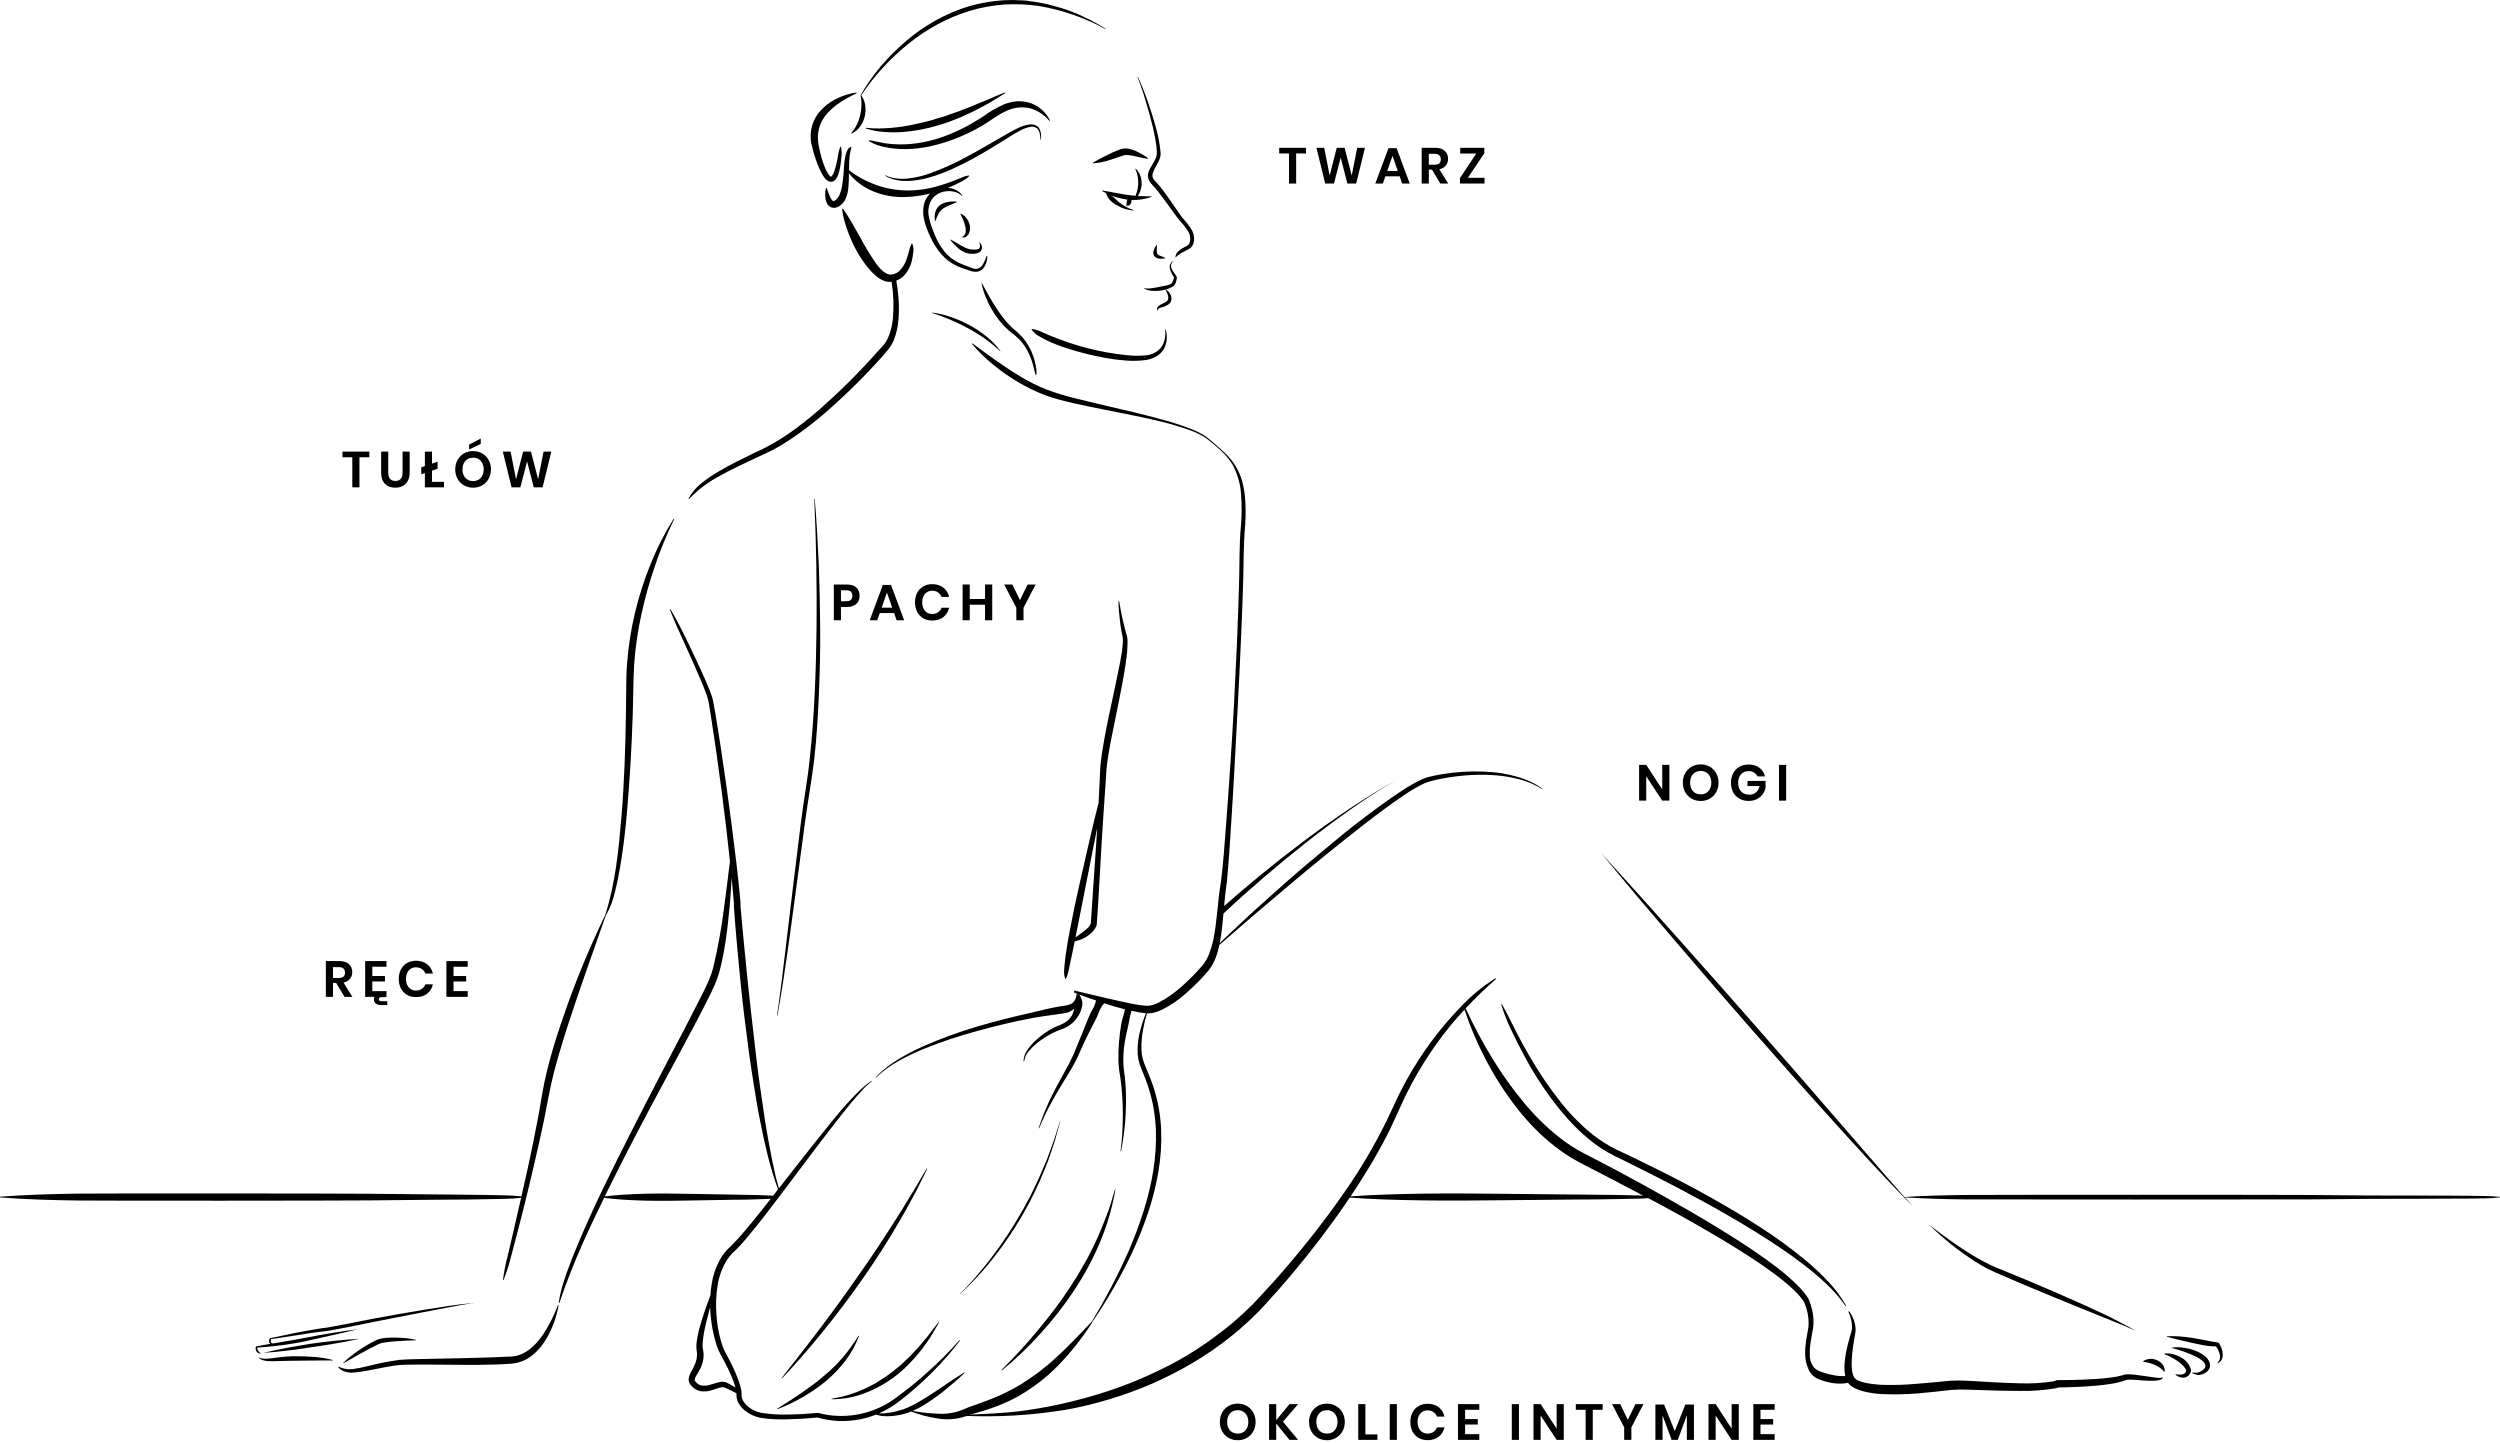 <svg width="790" height="456" viewBox="0 0 790 456" fill="none" xmlns="http://www.w3.org/2000/svg">
<path d="M359.198 60.826C359.093 61.177 358.967 61.521 358.821 61.856C357.899 61.802 356.981 61.7 356.07 61.552C355.439 61.494 354.814 61.37 354.183 61.254C353.552 61.138 352.92 61.007 352.274 60.913C350.99 60.659 349.683 60.398 348.268 60.187L348.188 60.318C348.624 60.572 349.074 60.804 349.524 61.044C349.764 61.847 350.175 62.59 350.728 63.221C351.376 63.908 352.143 64.471 352.993 64.883C353.392 65.122 353.813 65.318 354.227 65.529C354.64 65.739 355.083 65.892 355.533 66.015C356.408 66.291 357.311 66.469 358.226 66.545V66.4C357.382 66.124 356.566 65.771 355.787 65.347C355.017 64.933 354.289 64.447 353.61 63.896C352.927 63.359 352.383 62.684 351.701 62.161L351.207 61.777C351.425 61.864 351.643 61.951 351.861 62.023C353.149 62.48 354.479 62.813 355.83 63.018C355.976 63.018 356.128 63.018 356.273 63.061C356.205 63.216 356.149 63.376 356.106 63.54C356.062 63.737 356.028 63.935 356.005 64.135C356.005 64.375 355.939 64.629 355.918 65.043C356.278 65.087 356.642 64.994 356.938 64.783C357.233 64.573 357.439 64.258 357.514 63.903C357.569 63.664 357.569 63.416 357.514 63.177H358.189C358.188 63.197 358.188 63.216 358.189 63.236L358.284 63.294L358.414 63.177C358.929 63.177 359.438 63.177 359.946 63.098C361.304 62.965 362.641 62.66 363.923 62.19L363.879 62.053C362.428 61.987 361.136 62.053 359.844 61.965H359.539C359.717 61.703 359.877 61.429 360.018 61.145C360.432 60.293 360.679 59.369 360.744 58.424C360.809 57.474 360.68 56.521 360.366 55.622C360.082 54.715 359.549 53.905 358.828 53.285L358.734 53.336C359.104 54.115 359.368 54.94 359.517 55.789C359.674 56.633 359.723 57.494 359.663 58.351C359.609 59.192 359.453 60.023 359.198 60.826Z" fill="black"/>
<path d="M345.365 51.616C347.016 51.504 348.647 51.2 350.227 50.709C351.737 50.273 353.232 49.729 354.582 49.257C354.749 49.192 354.901 49.148 355.047 49.105L355.257 49.039H355.38C355.474 49.007 355.572 48.992 355.671 48.996C355.798 48.981 355.928 48.981 356.055 48.996C356.708 49.028 357.358 49.106 358 49.228C359.452 49.526 360.961 49.954 362.696 50.179L362.819 50.005C361.53 49.049 360.132 48.25 358.654 47.624C357.905 47.304 357.12 47.078 356.317 46.949C356.113 46.914 355.906 46.897 355.7 46.898C355.491 46.885 355.281 46.898 355.076 46.935C354.669 46.991 354.27 47.091 353.885 47.232C352.384 47.793 350.918 48.442 349.494 49.177C348.043 49.903 346.664 50.629 345.285 51.449L345.365 51.616Z" fill="black"/>
<path d="M364.278 40.105C364.597 41.426 364.866 42.762 365.105 44.09C365.356 45.388 365.506 46.703 365.555 48.023C365.589 48.57 365.525 49.118 365.367 49.642C365.109 50.228 364.821 50.8 364.503 51.355C364.176 51.928 363.821 52.494 363.458 53.162C363.262 53.52 363.094 53.894 362.957 54.28C362.789 54.764 362.72 55.277 362.754 55.789C362.876 56.771 363.345 57.676 364.075 58.344C364.518 58.801 364.946 59.294 365.359 59.795C366.172 60.826 367.014 61.886 367.812 62.989L370.244 66.298L371.456 67.967L372.065 68.817C372.305 69.143 372.537 69.426 372.791 69.702C373.692 70.661 374.514 71.69 375.252 72.779C375.898 73.688 376.199 74.797 376.101 75.907C376.061 76.168 376 76.425 375.919 76.677C375.859 76.876 375.763 77.063 375.636 77.228C375.273 77.583 374.841 77.86 374.366 78.041C373.696 78.376 373.065 78.785 372.486 79.26C371.893 79.764 371.508 80.47 371.405 81.242L371.543 81.285C371.972 80.838 372.461 80.453 372.994 80.138L374.714 79.173C375.382 78.916 375.994 78.532 376.514 78.041C376.954 77.478 377.23 76.805 377.313 76.096C377.449 74.695 377.084 73.29 376.282 72.133C375.516 70.985 374.659 69.9 373.72 68.889C373.283 68.363 372.876 67.813 372.501 67.242L371.332 65.543L368.974 62.154C368.175 61.036 367.37 59.919 366.492 58.852C366.049 58.322 365.599 57.8 365.113 57.306C364.61 56.877 364.271 56.287 364.155 55.637C364.264 53.01 367.138 50.948 366.717 47.965C366.459 45.216 365.932 42.498 365.142 39.851C364.416 37.202 363.567 34.575 362.66 31.984C361.766 29.375 360.742 26.812 359.59 24.306L359.459 24.371C360.47 26.928 361.352 29.535 362.101 32.18C362.906 34.807 363.647 37.442 364.278 40.105Z" fill="black"/>
<path d="M371.296 89.864C371.504 89.528 371.644 89.156 371.71 88.768L371.826 88.202L371.884 87.933C371.909 87.826 371.909 87.714 371.884 87.606C371.76 87.228 371.552 86.883 371.274 86.598C370.799 86.016 370.415 85.365 370.135 84.667C370.014 84.316 370.002 83.937 370.099 83.579C370.208 83.217 370.351 82.867 370.527 82.533L370.425 82.49C370.181 82.804 369.969 83.142 369.794 83.499C369.615 83.912 369.57 84.371 369.663 84.812C369.869 85.617 370.203 86.384 370.65 87.084C370.753 87.228 370.848 87.379 370.933 87.534C371.006 87.65 371.028 87.766 371.006 87.752C370.984 87.737 371.006 87.752 371.006 87.752V87.715L370.89 88.035L370.708 88.572C370.585 88.898 370.462 89.116 370.382 89.297C370.291 89.517 370.12 89.694 369.903 89.791C369.3 90.065 368.659 90.246 368.001 90.328C367.276 90.422 366.637 90.611 365.933 90.749C364.481 90.981 363.139 91.359 361.578 91.076L361.506 91.163C362.856 91.997 364.489 91.968 365.991 91.888C367.536 91.819 369.046 91.405 370.411 90.676C370.771 90.486 371.076 90.206 371.296 89.864Z" fill="black"/>
<path d="M292.827 62.539C292.234 63.521 291.874 64.626 291.775 65.768C291.66 66.866 291.714 67.975 291.935 69.056C292.15 70.103 292.454 71.13 292.842 72.126C293.205 73.099 293.611 74.064 294.068 75.029C294.951 76.949 296.097 78.737 297.472 80.342C298.867 81.958 300.602 83.247 302.552 84.116C303.498 84.532 304.468 84.893 305.455 85.197L306.907 85.676C307.457 85.863 308.04 85.935 308.62 85.886C309.221 85.829 309.792 85.594 310.26 85.212C310.697 84.85 311.055 84.403 311.312 83.898C311.8 82.943 312.028 81.877 311.973 80.806H311.806C311.514 81.751 311.115 82.659 310.616 83.513C310.421 83.911 310.128 84.253 309.765 84.507C309.402 84.761 308.981 84.919 308.54 84.965C308.098 84.978 307.659 84.901 307.248 84.74L305.797 84.195C304.846 83.84 303.91 83.47 303.017 83.056C301.243 82.232 299.682 81.013 298.452 79.493C297.229 77.944 296.225 76.235 295.469 74.412C295.07 73.498 294.743 72.561 294.38 71.618C294.038 70.706 293.776 69.767 293.596 68.809C293.133 67.013 293.337 65.11 294.17 63.453C294.633 62.672 295.264 62.003 296.017 61.495C296.77 60.987 297.626 60.652 298.524 60.514C299.466 60.341 300.432 60.353 301.369 60.55C301.844 60.65 302.305 60.809 302.741 61.022C303.183 61.247 303.593 61.53 303.96 61.864L304.091 61.755C303.477 60.869 302.605 60.192 301.594 59.817C300.946 59.572 300.267 59.416 299.577 59.353C300.303 59.055 301.028 58.743 301.754 58.424C303.322 57.596 304.998 56.972 306.276 55.637L306.174 55.448C305.295 55.576 304.441 55.838 303.641 56.225L301.231 57.183L298.793 58.053C297.966 58.3 297.16 58.598 296.333 58.816C293.059 59.782 289.657 60.242 286.245 60.18C282.887 60.104 279.565 59.466 276.418 58.293C273.513 57.207 270.782 55.703 268.311 53.83C268.311 53.474 268.311 53.104 268.311 52.77C268.311 51.696 268.362 50.593 268.463 49.584C268.502 49.073 268.582 48.565 268.703 48.067C268.826 47.574 268.928 47.138 269.044 46.543L268.884 46.398C268.597 46.516 268.338 46.694 268.125 46.921C267.912 47.148 267.751 47.417 267.651 47.712C267.434 48.251 267.262 48.806 267.135 49.373C266.912 50.47 266.767 51.581 266.7 52.697C266.607 54.843 266.384 56.98 266.032 59.099C265.858 60.059 265.563 60.992 265.154 61.878C264.969 62.25 264.723 62.588 264.428 62.88C264.178 63.144 263.88 63.358 263.55 63.511C263.489 63.536 263.426 63.553 263.361 63.562C263.311 63.562 263.231 63.562 263.107 63.431C262.801 63.133 262.555 62.778 262.382 62.386C261.946 61.494 261.605 60.456 261.22 59.403H261.003C260.719 60.533 260.675 61.71 260.872 62.858C260.97 63.522 261.219 64.155 261.598 64.709C261.868 65.071 262.236 65.351 262.657 65.514C263.122 65.687 263.626 65.72 264.109 65.609C264.812 65.404 265.456 65.036 265.989 64.535C266.489 64.07 266.896 63.513 267.186 62.894C267.68 61.791 267.98 60.609 268.072 59.403C268.238 57.814 268.246 56.261 268.26 54.737C269.035 55.743 269.924 56.656 270.909 57.458C272.318 58.614 273.878 59.571 275.547 60.303C278.906 61.748 282.548 62.416 286.201 62.256C288.81 62.168 291.402 61.796 293.93 61.145C293.499 61.556 293.128 62.025 292.827 62.539Z" fill="black"/>
<path d="M302.385 63.729C301.472 63.622 300.548 63.647 299.642 63.802C298.719 63.938 297.838 64.28 297.066 64.803C296.891 64.963 296.703 65.101 296.543 65.268L296.1 65.819C295.851 66.215 295.663 66.645 295.542 67.097C295.422 67.544 295.356 68.005 295.346 68.468C295.346 68.925 295.396 69.383 295.425 69.84H295.571C295.817 69.354 295.926 68.918 296.108 68.512C296.261 68.14 296.438 67.779 296.637 67.43C296.948 66.852 297.391 66.355 297.929 65.979C298.199 65.766 298.491 65.584 298.8 65.435C299.139 65.248 299.488 65.08 299.845 64.934C300.571 64.614 301.435 64.295 302.371 63.874L302.385 63.729Z" fill="black"/>
<path d="M304.04 74.877L304.098 75.007C304.326 75.05 304.56 75.046 304.786 74.995C305.012 74.944 305.225 74.847 305.412 74.71C305.807 74.415 306.107 74.012 306.275 73.549C306.577 72.735 306.62 71.848 306.399 71.008C306.22 70.259 305.883 69.557 305.412 68.947C304.94 68.314 304.313 67.814 303.59 67.496L303.467 67.568C303.786 68.178 304.076 68.802 304.345 69.426C304.611 70.053 304.825 70.702 304.984 71.364C305.173 72.011 305.227 72.691 305.143 73.36C305.095 73.683 304.97 73.99 304.778 74.254C304.586 74.518 304.333 74.732 304.04 74.877Z" fill="black"/>
<path d="M331.619 38.204L331.808 38.095C330.61 35.622 328.524 33.691 325.965 32.688L324.964 32.354C324.626 32.261 324.281 32.193 323.933 32.151C323.239 32.028 322.533 31.977 321.828 31.999C321.654 31.999 321.473 31.999 321.299 31.999L320.776 32.079L319.738 32.238C319.049 32.354 318.403 32.608 317.728 32.79C315.258 33.812 312.924 35.138 310.782 36.738C310.253 37.094 309.708 37.413 309.171 37.754C308.634 38.095 308.09 38.436 307.531 38.734L305.869 39.685L304.178 40.563C301.911 41.721 299.56 42.706 297.145 43.509C294.737 44.329 292.256 44.917 289.735 45.266C287.225 45.633 284.682 45.725 282.151 45.541C281.519 45.509 280.889 45.444 280.264 45.346L279.321 45.222C279.009 45.171 278.697 45.092 278.384 45.026C277.775 44.874 277.129 44.809 276.512 44.642C275.878 44.493 275.236 44.384 274.589 44.315L274.509 44.518C275.067 44.875 275.649 45.192 276.251 45.469C276.859 45.731 277.488 45.945 278.13 46.108C278.45 46.195 278.762 46.296 279.088 46.369L280.061 46.557C280.714 46.674 281.36 46.833 282.021 46.884C284.65 47.211 287.309 47.211 289.939 46.884C291.259 46.761 292.551 46.499 293.85 46.253C294.496 46.115 295.135 45.941 295.774 45.788C296.412 45.636 297.058 45.462 297.682 45.258C300.215 44.51 302.689 43.576 305.085 42.464C307.484 41.368 309.802 40.104 312.023 38.683C313.127 37.957 314.201 37.188 315.253 36.564C315.757 36.209 316.288 35.896 316.843 35.628L317.655 35.221C317.921 35.073 318.201 34.952 318.49 34.858C320.689 33.903 323.135 33.677 325.472 34.212C327.878 34.889 330.022 36.282 331.619 38.204Z" fill="black"/>
<path d="M269.131 42.188C270.205 41.703 271.128 40.935 271.802 39.968C272.153 39.497 272.454 38.991 272.702 38.458C272.927 37.915 273.114 37.358 273.261 36.789C273.383 36.22 273.463 35.642 273.5 35.062C273.522 34.482 273.493 33.901 273.413 33.327C273.267 32.172 272.83 31.073 272.143 30.134C276.234 23.969 281.258 18.477 287.035 13.855C292.784 9.168 299.376 5.626 306.457 3.418C310.004 2.367 313.654 1.703 317.343 1.437C321.034 1.206 324.739 1.364 328.397 1.909C335.71 3.157 342.766 5.609 349.277 9.166L349.342 9.036C347.738 8.107 346.149 7.134 344.479 6.292L341.954 5.088L340.691 4.485L339.385 3.963L336.75 2.976C335.872 2.664 334.957 2.431 334.057 2.156C332.249 1.623 330.416 1.182 328.563 0.835C327.642 0.639 326.698 0.552 325.762 0.414L324.361 0.196C323.89 0.152 323.418 0.145 322.91 0.116C321.966 0.116 321.016 0.007 320.065 0L317.22 0.073C313.424 0.312 309.667 0.966 306.014 2.025C302.389 3.15 298.891 4.65 295.578 6.503C292.285 8.352 289.181 10.518 286.31 12.969C283.448 15.422 280.779 18.091 278.326 20.953C277.143 22.404 275.989 23.856 274.923 25.394C273.829 26.907 272.832 28.487 271.94 30.126H272.005H271.932C272.15 31.166 272.245 32.228 272.215 33.291C272.19 34.352 272.052 35.408 271.802 36.44C271.685 36.955 271.542 37.464 271.374 37.965C271.188 38.459 270.978 38.944 270.742 39.416C270.263 40.366 269.668 41.253 268.971 42.058L269.131 42.188Z" fill="black"/>
<path d="M256.554 46.078C257.005 48.031 257.592 49.949 258.31 51.819C258.672 52.764 259.089 53.688 259.558 54.584C259.799 55.053 260.073 55.505 260.378 55.934C260.718 56.449 261.17 56.881 261.699 57.197C262.079 57.416 262.525 57.491 262.955 57.408C263.352 57.314 263.71 57.098 263.978 56.791C264.36 56.343 264.655 55.829 264.849 55.274C265.181 54.306 265.424 53.31 265.575 52.298C265.72 51.311 265.829 50.331 265.909 49.344C266.024 48.353 265.973 47.35 265.756 46.376H265.539C265.171 47.288 264.927 48.245 264.813 49.221C264.653 50.179 264.465 51.123 264.24 52.051C264.039 52.963 263.758 53.854 263.398 54.715C263.258 55.08 263.056 55.419 262.803 55.717C262.701 55.818 262.621 55.855 262.607 55.847C262.592 55.84 262.563 55.847 262.454 55.789C262.164 55.572 261.917 55.301 261.728 54.991C261.482 54.617 261.262 54.226 261.068 53.822C260.67 52.974 260.325 52.101 260.037 51.21C259.439 49.406 258.978 47.56 258.658 45.687C258.315 43.936 258.382 42.13 258.854 40.41C259.349 38.701 260.228 37.127 261.424 35.809C263.848 33.095 267.193 31.099 270.728 29.459L270.67 29.248C268.683 29.497 266.748 30.058 264.936 30.91C263.048 31.745 261.326 32.915 259.856 34.365C258.331 35.867 257.214 37.733 256.612 39.786C256.317 40.82 256.168 41.89 256.169 42.965C256.169 43.495 256.213 44.025 256.234 44.547C256.256 45.07 256.445 45.599 256.554 46.078Z" fill="black"/>
<path d="M286.448 39.772C285.983 39.859 285.519 39.96 285.054 40.026C283.189 40.243 281.302 40.497 279.408 40.541C277.484 40.651 275.553 40.597 273.638 40.381L273.558 40.584C275.423 41.193 277.356 41.563 279.313 41.688C281.262 41.845 283.22 41.857 285.17 41.724C289.073 41.425 292.931 40.695 296.674 39.547C297.603 39.249 298.539 38.973 299.461 38.654L302.197 37.594L303.554 37.057L304.889 36.448L307.546 35.221C309.287 34.343 310.986 33.385 312.713 32.471L317.692 29.408L317.576 29.226C315.696 29.894 313.947 30.678 312.14 31.476L309.454 32.565C308.547 32.906 307.698 33.349 306.798 33.682C305.898 34.016 304.998 34.336 304.12 34.706L302.792 35.236L301.442 35.693C300.535 35.983 299.657 36.331 298.764 36.651C297.871 36.97 296.949 37.188 296.05 37.464L294.7 37.899L293.335 38.248C292.421 38.472 291.514 38.755 290.592 38.922C289.67 39.089 288.763 39.351 287.834 39.518L286.448 39.772Z" fill="black"/>
<path d="M369.794 95.648C369.984 95.394 370.108 95.097 370.157 94.784C370.232 94.293 370.169 93.791 369.975 93.333C369.674 92.575 369.134 91.935 368.437 91.511L368.343 91.569C368.692 92.181 368.956 92.838 369.126 93.522C369.199 93.856 369.199 94.203 369.126 94.537C369.044 94.861 368.838 95.14 368.553 95.314C367.944 95.675 367.316 96.004 366.673 96.301C366.338 96.474 366.047 96.722 365.824 97.027C365.724 97.186 365.658 97.365 365.632 97.551C365.605 97.738 365.619 97.927 365.672 98.108H365.781C365.807 97.955 365.867 97.811 365.958 97.685C366.048 97.559 366.166 97.456 366.303 97.382C366.556 97.267 366.818 97.175 367.087 97.107C367.832 96.939 368.544 96.647 369.192 96.243C369.422 96.076 369.625 95.876 369.794 95.648Z" fill="black"/>
<path d="M331.205 107.768C333.132 108.647 335.11 109.41 337.127 110.054C341.147 111.351 345.25 112.377 349.407 113.124C351.492 113.5 353.595 113.766 355.707 113.922C357.847 114.105 360.001 114.051 362.13 113.763C363.24 113.588 364.313 113.225 365.301 112.689C366.305 112.137 367.146 111.331 367.74 110.352C368.262 109.392 368.584 108.336 368.685 107.248C368.786 106.16 368.665 105.063 368.328 104.023H368.19C368.309 105.044 368.268 106.078 368.067 107.086C367.896 108.06 367.507 108.984 366.927 109.786C366.313 110.527 365.551 111.134 364.69 111.566C363.83 111.998 362.889 112.247 361.927 112.297C359.902 112.478 357.864 112.449 355.845 112.21C353.798 112.021 351.752 111.702 349.719 111.346C345.648 110.613 341.636 109.582 337.715 108.262C335.763 107.587 333.832 106.868 331.909 106.084C330.958 105.692 330.015 105.293 329.079 104.858C328.131 104.367 327.099 104.06 326.038 103.951L325.958 104.067C326.546 104.995 327.373 105.747 328.353 106.244C329.296 106.81 330.24 107.304 331.205 107.768Z" fill="black"/>
<path d="M365.439 77.409C365.07 77.911 364.785 78.47 364.598 79.064C364.481 79.364 364.432 79.687 364.454 80.008C364.477 80.329 364.57 80.641 364.728 80.922C364.94 81.164 365.198 81.36 365.488 81.5C365.777 81.639 366.091 81.719 366.412 81.735C366.724 81.735 367.036 81.779 367.341 81.735L368.263 81.648V81.532C367.97 81.366 367.664 81.225 367.348 81.111C367.051 81.009 366.797 80.864 366.543 80.792C366.219 80.677 365.927 80.485 365.694 80.233C365.694 80.233 365.635 80.189 365.635 80.124C365.635 80.059 365.635 80.08 365.592 80.051C365.548 80.022 365.592 79.979 365.592 79.935C365.554 79.846 365.537 79.749 365.541 79.652C365.541 79.55 365.541 79.427 365.541 79.296C365.541 78.781 365.592 78.172 365.585 77.446L365.439 77.409Z" fill="black"/>
<path d="M302.683 78.346C303.581 79.159 304.654 79.755 305.818 80.088C306.413 80.204 307.02 80.245 307.625 80.211C308.24 80.193 308.843 80.037 309.389 79.754C309.67 79.61 309.907 79.392 310.073 79.123C310.239 78.854 310.329 78.546 310.333 78.23C310.288 77.611 310.013 77.031 309.563 76.604L309.454 76.698C309.682 77.178 309.731 77.724 309.592 78.237C309.44 78.6 309.186 78.68 308.866 78.796C308.447 78.883 308.017 78.912 307.589 78.883L306.863 78.81C306.737 78.8 306.611 78.784 306.486 78.759C306.38 78.743 306.276 78.719 306.174 78.687C305.721 78.57 305.283 78.402 304.868 78.186C304.389 77.968 303.921 77.726 303.467 77.46C302.509 76.894 301.515 76.277 300.368 75.689L300.252 75.776C300.973 76.713 301.787 77.574 302.683 78.346Z" fill="black"/>
<path d="M222.385 153.563C224.069 152.328 225.84 151.215 227.683 150.232C231.355 148.207 235.187 146.429 239.012 144.622L241.915 143.294L243.367 142.568L244.818 141.842C246.712 140.819 248.534 139.665 250.305 138.489C253.833 136.081 257.226 133.479 260.466 130.695C266.893 125.135 272.963 119.174 278.639 112.848C279.364 112.036 280.01 111.244 280.707 110.388C281.431 109.487 282.022 108.488 282.463 107.42C283.27 105.352 283.759 103.174 283.915 100.96C284.097 98.804 284.11 96.637 283.951 94.479C283.818 92.532 283.576 90.594 283.225 88.673C284.031 88.38 284.771 87.931 285.403 87.352C286.778 85.986 287.73 84.252 288.146 82.359C288.358 81.475 288.511 80.578 288.603 79.674C288.735 78.757 288.625 77.821 288.284 76.96H288.073C287.677 77.744 287.391 78.579 287.224 79.442C287.04 80.256 286.797 81.057 286.499 81.837C286.025 83.328 285.184 84.675 284.053 85.756C283.523 86.204 282.893 86.518 282.217 86.67L281.701 86.75C281.527 86.75 281.338 86.75 281.186 86.75C281.047 86.735 280.909 86.714 280.772 86.685C280.627 86.634 280.482 86.605 280.337 86.54C279.683 86.235 279.089 85.817 278.581 85.306C278.005 84.75 277.476 84.148 276.998 83.506C275.068 80.74 273.313 77.855 271.744 74.869C270.924 73.374 270.067 71.872 269.189 70.377C268.311 68.882 267.404 67.387 266.366 65.928L266.097 66.03C266.32 67.794 266.709 69.534 267.259 71.226C267.783 72.915 268.416 74.568 269.153 76.176C270.598 79.473 272.52 82.539 274.857 85.277C275.479 85.985 276.153 86.645 276.875 87.251C277.649 87.924 278.539 88.45 279.502 88.804C279.771 88.89 280.045 88.96 280.322 89.014C280.614 89.052 280.907 89.072 281.2 89.073C281.38 89.069 281.56 89.054 281.738 89.029C282.365 92.903 282.502 96.841 282.144 100.75C281.953 102.763 281.464 104.737 280.692 106.607C280.313 107.492 279.804 108.317 279.183 109.053C278.515 109.822 277.775 110.606 277.064 111.375C271.471 117.672 265.499 123.622 259.181 129.192C252.816 134.708 246.117 139.774 238.337 143.12C234.527 144.97 230.709 146.843 227.03 149.013C225.175 150.095 223.399 151.307 221.717 152.642C220.006 153.974 218.589 155.647 217.559 157.555L217.74 157.679C219.174 156.183 220.728 154.807 222.385 153.563Z" fill="black"/>
<path d="M354.56 205.746C354.408 206.784 354.227 207.836 354.031 208.881C353.624 210.966 353.201 213.054 352.76 215.144C351.026 223.527 349.001 231.837 347.891 240.473C347.767 241.555 347.666 242.651 347.622 243.754L347.491 246.962L347.172 253.377C347.172 253.479 347.172 253.58 347.172 253.682L347.041 254.168L346.12 257.797C345.52 260.216 344.944 262.636 344.392 265.055L341.054 279.686C339.951 284.554 338.932 289.443 337.999 294.354C337.541 296.807 337.091 299.267 336.765 301.756C336.605 302.998 336.445 304.239 336.351 305.501C336.282 306.128 336.246 306.758 336.242 307.388C336.269 308.047 336.386 308.699 336.591 309.326H336.808C337.111 308.759 337.335 308.153 337.476 307.526C337.657 306.931 337.759 306.321 337.882 305.712C338.115 304.5 338.427 303.288 338.659 302.083C338.993 300.559 339.298 299.035 339.595 297.503C339.944 297.424 340.285 297.322 340.626 297.213C341.435 296.964 342.218 296.636 342.963 296.233C343.72 295.79 344.418 295.251 345.038 294.629C345.742 293.964 346.272 293.137 346.584 292.22V292.126V292.009C346.904 287.728 347.136 283.453 347.39 279.171L348.116 266.332C348.355 262.05 348.682 257.775 348.958 253.501L349.393 247.078L349.603 243.863C349.661 242.825 349.778 241.794 349.923 240.749C350.489 236.561 351.374 232.374 352.231 228.179C353.087 223.984 353.973 219.796 354.735 215.558C355.119 213.446 355.497 211.327 355.787 209.186C356.13 207.025 356.305 204.841 356.309 202.654C356.302 202.057 356.227 201.463 356.084 200.883C355.932 200.368 355.78 199.874 355.642 199.359C355.359 198.336 355.119 197.298 354.872 196.26C354.393 194.184 354.009 192.08 353.646 189.968H353.428C353.472 192.145 353.675 194.271 353.922 196.412C354.045 197.487 354.227 198.59 354.415 199.62C354.517 200.157 354.633 200.694 354.742 201.217C354.821 201.696 354.845 202.183 354.814 202.668C354.788 203.698 354.703 204.726 354.56 205.746ZM346.432 266.216C345.873 274.722 345.227 283.221 344.712 291.734C344.486 292.316 344.137 292.844 343.688 293.28C343.153 293.792 342.578 294.26 341.968 294.68C341.359 295.138 340.735 295.609 340.081 296.067L339.856 296.219C339.951 295.733 340.045 295.246 340.147 294.767L343.05 280.1C344.017 275.203 344.985 270.312 345.953 265.425C346.214 264.155 346.461 262.885 346.715 261.615C346.621 263.153 346.541 264.685 346.432 266.223V266.216Z" fill="black"/>
<path d="M319.281 43.052C320.282 42.428 321.277 41.826 322.278 41.303C323.239 40.762 324.277 40.37 325.356 40.142C325.829 39.986 326.34 39.978 326.818 40.119C327.297 40.261 327.721 40.544 328.034 40.933C328.336 41.385 328.536 41.898 328.621 42.435C328.738 43.003 328.782 43.584 328.752 44.163H328.897C329.136 42.976 328.978 41.745 328.447 40.657C328.141 40.121 327.651 39.714 327.068 39.51C326.492 39.325 325.883 39.268 325.283 39.343C324.099 39.508 322.947 39.859 321.872 40.381C320.783 40.868 319.753 41.448 318.722 42.029C314.6 44.358 310.557 46.804 306.384 49.04C302.271 51.361 297.966 53.325 293.516 54.911C291.288 55.687 288.976 56.201 286.629 56.442C285.457 56.548 284.277 56.526 283.109 56.377C281.945 56.221 280.813 55.88 279.756 55.368L279.683 55.499C281.716 56.827 284.263 57.212 286.694 57.205C289.13 57.123 291.546 56.725 293.879 56.022C296.19 55.34 298.452 54.503 300.651 53.518C302.828 52.545 305.005 51.456 307.081 50.339C309.157 49.221 311.232 48.002 313.264 46.783C315.297 45.563 317.278 44.308 319.281 43.052Z" fill="black"/>
<path d="M478.854 325.532C477.475 322.767 476.125 320.002 474.579 317.295L474.376 317.382C475.28 320.359 476.431 323.255 477.816 326.04C479.151 328.842 480.564 331.609 482.055 334.343C485.03 339.827 488.471 345.045 492.339 349.94C496.265 354.788 500.656 359.375 505.983 362.865C507.311 363.738 508.69 364.53 510.112 365.239L514.278 367.278L522.566 371.429C528.077 374.231 533.54 377.112 538.954 380.073C544.368 383.034 549.69 386.136 554.921 389.378C560.154 392.636 565.299 396.033 570.162 399.792C572.602 401.664 574.947 403.658 577.187 405.765C579.439 407.866 581.454 410.207 583.196 412.747L583.378 412.631C581.845 409.911 579.985 407.388 577.84 405.119C575.717 402.832 573.453 400.679 571.062 398.675C566.282 394.686 561.254 391.004 556.009 387.65C550.798 384.254 545.428 381.118 540.043 378.099C534.658 375.08 529.113 372.213 523.561 369.441C520.788 368.047 518.004 366.683 515.207 365.348L511.005 363.359C509.647 362.712 508.329 361.985 507.057 361.182C504.493 359.551 502.092 357.677 499.886 355.586C497.662 353.489 495.577 351.249 493.645 348.88C489.799 344.073 486.327 338.977 483.259 333.639C481.711 330.993 480.243 328.29 478.854 325.532Z" fill="black"/>
<path d="M682.342 435.412C682.008 435.406 681.673 435.382 681.341 435.34C680.666 435.267 679.991 435.166 679.309 435.057C677.944 434.846 676.565 434.643 675.165 434.476C674.439 434.396 673.757 434.317 672.987 434.287C672.598 434.256 672.208 434.256 671.819 434.287L671.471 434.346L671.1 434.462L670.65 434.607C669.364 434.969 668.047 435.212 666.717 435.333C663.995 435.688 661.223 435.841 658.458 435.957C655.693 436.073 652.906 436.124 650.14 436.116H649.944L649.756 436.189L649.03 436.472C645.525 437.033 641.974 437.254 638.427 437.132C634.798 437.074 631.169 436.871 627.54 436.653L622.061 436.341C620.181 436.214 618.296 436.199 616.414 436.298C612.735 436.646 609.157 437.024 605.528 437.292C601.962 437.616 598.38 437.721 594.801 437.604C593.064 437.538 591.334 437.339 589.627 437.009C588.823 436.854 588.04 436.61 587.29 436.283C586.985 436.152 586.693 435.991 586.419 435.804C586.195 435.618 586.008 435.391 585.867 435.137C585.524 434.457 585.312 433.718 585.243 432.959C585.142 432.114 585.103 431.263 585.127 430.412C585.18 428.635 585.347 426.862 585.628 425.107C585.766 424.214 585.911 423.321 586.07 422.429L586.303 421.071C586.373 420.574 586.391 420.07 586.353 419.569C586.153 417.672 585.449 415.863 584.314 414.329L584.074 414.481C584.855 416.061 585.255 417.8 585.243 419.562C585.215 419.973 585.15 420.382 585.047 420.781L584.662 422.087C584.408 422.966 584.162 423.851 583.937 424.751C583.465 426.562 583.128 428.406 582.928 430.267C582.825 431.231 582.805 432.202 582.87 433.17C582.91 433.734 582.995 434.295 583.124 434.846H583.008C582.681 434.846 582.354 434.846 582.021 434.846C581.348 434.825 580.676 434.765 580.01 434.665C578.656 434.461 577.322 434.136 576.026 433.692L575.54 433.518C575.398 433.468 575.26 433.41 575.126 433.344C574.988 433.293 574.857 433.228 574.712 433.177C574.583 433.117 574.46 433.046 574.342 432.967L573.95 432.756L573.616 432.473C573.371 432.287 573.154 432.067 572.97 431.82C572.22 430.705 571.844 429.381 571.896 428.039C571.871 426.624 571.975 425.21 572.208 423.815C572.412 422.363 572.738 421.028 572.97 419.46C573.156 417.93 573.105 416.381 572.818 414.866C572.549 413.371 572.113 411.91 571.519 410.512V410.468C569.799 407.681 567.491 405.569 565.176 403.523C562.861 401.476 560.393 399.632 557.918 397.847C552.925 394.276 547.757 390.989 542.539 387.803C537.321 384.616 532.03 381.554 526.71 378.556L518.727 374.107L510.657 369.753C507.957 368.301 505.264 366.901 502.543 365.507C501.164 364.818 499.872 364.114 498.58 363.402L496.693 362.241C496.069 361.842 495.466 361.407 494.857 360.993C492.434 359.264 490.14 357.362 487.991 355.303C485.809 353.252 483.754 351.071 481.837 348.771C477.964 344.146 474.455 339.228 471.342 334.06C468.309 329.083 465.573 323.931 463.148 318.63C466.182 315.379 469.397 312.294 472.75 309.348L472.583 309.108C468.519 311.66 464.803 314.729 461.53 318.238C458.214 321.66 455.128 325.297 452.291 329.125C449.459 332.962 446.875 336.977 444.554 341.143C443.444 343.255 442.268 345.331 441.303 347.516L438.284 353.931C434.159 362.375 429.341 370.461 423.877 378.106C418.485 385.821 412.657 393.231 406.539 400.38C405.008 402.165 403.455 403.936 401.88 405.671L397.097 410.86C396.32 411.76 395.464 412.522 394.637 413.342C393.809 414.162 392.996 414.975 392.104 415.73L389.491 418.045L386.777 420.222C383.111 423.112 379.275 425.778 375.288 428.206C371.265 430.591 367.104 432.736 362.827 434.629C358.571 436.566 354.209 438.262 349.763 439.709C345.314 441.16 340.785 442.394 336.213 443.447C331.641 444.499 327.003 445.297 322.336 445.921C317.67 446.546 308.728 446.974 304.011 447.09V447.38C314.933 447.902 325.879 447.274 336.67 445.508C346.068 443.813 355.242 441.047 364.01 437.263C368.399 435.34 372.672 433.158 376.805 430.731C380.932 428.29 384.889 425.571 388.649 422.595L391.429 420.309L394.107 417.907C395.014 417.131 395.856 416.26 396.72 415.418C397.583 414.576 398.461 413.741 399.231 412.849L404.006 407.558C405.581 405.772 407.12 403.929 408.644 402.144C414.726 394.886 420.503 387.302 425.844 379.442L426.519 378.44C430.148 378.716 433.777 378.897 437.464 379.028C441.543 379.188 445.621 379.26 449.707 379.326C457.865 379.427 466.022 379.384 474.187 379.282L498.667 379.043C502.746 379.043 506.825 378.999 510.903 378.912L517.022 378.789C518.292 378.789 519.554 378.716 520.825 378.607C527.697 382.236 534.527 386.017 541.24 389.965C546.48 393.043 551.662 396.221 556.655 399.647C559.145 401.367 561.598 403.131 563.913 405.039C566.228 406.948 568.471 408.958 570.017 411.339C571.18 413.831 571.68 416.581 571.468 419.322C571.011 422.095 570.314 425.07 570.437 428.111C570.493 429.7 570.847 431.263 571.483 432.72C571.652 433.112 571.869 433.483 572.128 433.823L572.528 434.353C572.68 434.498 572.84 434.65 573.007 434.795C573.172 434.946 573.347 435.086 573.529 435.216C573.711 435.325 573.907 435.427 574.095 435.529C574.282 435.638 574.476 435.735 574.676 435.819L575.213 436.022C576.657 436.58 578.167 436.951 579.705 437.125C580.485 437.22 581.272 437.249 582.057 437.212C582.449 437.212 582.848 437.147 583.247 437.089C583.492 437.054 583.734 437.005 583.973 436.944C584.175 437.252 584.42 437.53 584.699 437.771C585.14 438.143 585.628 438.455 586.15 438.7C587.057 439.138 588.008 439.477 588.988 439.709C590.845 440.159 592.74 440.431 594.649 440.522C598.355 440.687 602.068 440.626 605.767 440.34C609.433 440.05 613.098 439.615 616.654 439.208C618.412 439.085 620.176 439.061 621.937 439.136L627.381 439.31C631.009 439.44 634.689 439.556 638.376 439.527C642.102 439.601 645.826 439.329 649.502 438.715H649.589H649.669L650.394 438.446C653.138 438.403 655.867 438.308 658.596 438.156C661.324 438.003 664.206 437.742 667.014 437.307C668.453 437.103 669.87 436.766 671.246 436.298L671.783 436.095L671.906 436.051C671.964 436.051 672.008 436.051 672.08 436.015C672.383 435.972 672.689 435.952 672.995 435.957C673.655 435.957 674.337 436 675.027 436.051C676.398 436.16 677.792 436.305 679.207 436.334C679.933 436.357 680.661 436.335 681.384 436.269C681.752 436.235 682.116 436.17 682.473 436.073C682.664 436.023 682.849 435.953 683.025 435.862C683.229 435.762 683.386 435.584 683.46 435.369L683.184 435.267C682.933 435.424 682.631 435.476 682.342 435.412ZM517.022 377.751L510.882 377.606C506.803 377.543 502.724 377.499 498.645 377.475L474.165 377.235C466.001 377.134 457.843 377.09 449.686 377.192C445.599 377.257 441.521 377.33 437.442 377.49C433.893 377.62 430.337 377.794 426.788 378.056C429.117 374.594 431.331 371.045 433.494 367.474C434.662 365.398 435.874 363.352 436.985 361.247C438.095 359.142 439.227 357.045 440.185 354.853L443.146 348.408C444.083 346.231 445.222 344.206 446.282 342.116C448.509 337.991 450.986 334.007 453.699 330.184C456.465 326.268 459.497 322.546 462.771 319.044C464.611 324.572 466.907 329.936 469.637 335.083C472.498 340.547 475.858 345.734 479.674 350.578C481.599 353.013 483.674 355.325 485.886 357.502C488.122 359.68 490.511 361.696 493.035 363.533C493.681 363.976 494.312 364.44 494.966 364.869L496.962 366.117C498.333 366.901 499.719 367.655 501.055 368.338L509.169 372.525C512.517 374.277 515.86 376.036 519.199 377.802C518.495 377.751 517.755 377.751 517.022 377.751Z" fill="black"/>
<path d="M681.559 429.795C680.891 429.507 680.166 429.373 679.439 429.403C678.657 429.421 677.899 429.674 677.262 430.129V430.296C677.886 430.39 678.511 430.528 679.12 430.681C679.73 430.844 680.327 431.052 680.906 431.305C681.485 431.545 682.037 431.847 682.553 432.205C683.054 432.579 683.503 433.019 683.888 433.511L684.034 433.424C684.114 432.6 683.869 431.777 683.351 431.13C682.871 430.547 682.255 430.089 681.559 429.795Z" fill="black"/>
<path d="M690.79 430.129C690.185 429.531 689.484 429.04 688.715 428.677C687.995 428.304 687.229 428.031 686.436 427.865C685.632 427.679 684.802 427.633 683.983 427.727L683.925 427.886C684.65 428.162 685.289 428.496 685.957 428.83C686.622 429.164 687.266 429.537 687.887 429.947C688.51 430.35 689.091 430.815 689.622 431.334C690.155 431.818 690.575 432.412 690.856 433.075C690.826 433.387 690.687 433.677 690.464 433.896C690.214 434.116 689.907 434.262 689.578 434.317C688.887 434.42 688.183 434.393 687.503 434.237L687.459 434.396C687.768 434.664 688.116 434.884 688.49 435.05C688.896 435.232 689.336 435.331 689.781 435.34C690.348 435.362 690.904 435.188 691.356 434.846C691.621 434.649 691.845 434.403 692.017 434.121C692.105 433.974 692.175 433.818 692.227 433.656C692.256 433.573 692.28 433.488 692.3 433.402C692.327 433.29 692.342 433.176 692.343 433.061V432.909L692.264 432.589C691.999 431.653 691.491 430.804 690.79 430.129Z" fill="black"/>
<path d="M696.676 428.467C696.071 427.988 695.414 427.579 694.717 427.248C694.383 427.088 694.049 426.957 693.715 426.812C693.381 426.667 693.033 426.58 692.699 426.478C692.365 426.377 692.017 426.268 691.676 426.188C691.335 426.108 690.95 426.036 690.645 425.978C689.249 425.707 687.82 425.651 686.407 425.811L686.371 425.97C687.67 426.326 688.962 426.696 690.239 427.168C691.514 427.6 692.758 428.119 693.962 428.721C694.56 429.018 695.131 429.368 695.668 429.766C696.2 430.119 696.612 430.625 696.851 431.218C696.942 431.511 696.927 431.827 696.807 432.11C696.662 432.39 696.462 432.637 696.219 432.836C695.705 433.242 695.126 433.559 694.506 433.772H692.721V433.939C693.019 434.048 693.323 434.171 693.621 434.258C693.919 434.346 694.223 434.44 694.528 434.512H694.724C695.116 434.48 695.504 434.402 695.878 434.28C696.277 434.158 696.658 433.982 697.01 433.758C697.445 433.474 697.805 433.091 698.063 432.64C698.363 432.072 698.443 431.413 698.288 430.789C698.017 429.861 697.451 429.046 696.676 428.467Z" fill="black"/>
<path d="M702.381 427.828C702.332 427.256 702.218 426.691 702.04 426.145C701.843 425.607 701.6 425.087 701.314 424.591L701.154 424.323L700.124 424.105C700.024 424.08 699.922 424.065 699.819 424.062C699.71 424.062 699.543 424.025 699.405 424.004C699.129 424.004 698.817 423.902 698.513 423.844C697.903 423.699 697.264 423.619 696.633 423.474C696.001 423.329 695.363 423.212 694.717 423.111C694.071 423.009 693.439 422.864 692.786 422.777C692.133 422.69 691.48 422.581 690.827 422.508C690.174 422.436 689.513 422.356 688.845 422.32C687.494 422.205 686.135 422.188 684.781 422.269L684.738 422.429C687.302 423.096 689.876 423.721 692.46 424.301C693.751 424.577 695.043 424.882 696.35 425.085C697.633 425.343 698.938 425.469 700.247 425.462C700.815 426.229 701.229 427.1 701.466 428.024C701.589 428.5 701.589 429 701.466 429.476C701.34 429.937 701.071 430.346 700.697 430.644L700.799 430.775C701.062 430.672 701.307 430.528 701.524 430.347C701.745 430.139 701.927 429.893 702.061 429.621C702.319 429.06 702.428 428.443 702.381 427.828Z" fill="black"/>
<path d="M529.976 298.062C538.023 307.512 546.142 316.898 554.333 326.222C562.527 335.541 570.742 344.852 579.081 354.04C587.42 363.228 595.716 372.475 604.527 381.234C603.663 380.284 602.799 379.326 601.95 378.368C603.402 378.477 604.933 378.542 606.428 378.629L611.153 378.803C614.295 378.919 617.445 378.963 620.588 379.006C626.878 379.055 723.41 379.055 729.7 379.006L748.57 378.847C751.719 378.847 777.43 378.789 780.565 378.745C783.7 378.702 786.865 378.745 790 378.382V378.237C786.85 377.838 783.7 377.961 780.565 377.874C777.43 377.787 751.712 377.78 748.57 377.773L729.7 377.613C723.41 377.536 626.878 377.536 620.588 377.613C617.438 377.656 614.288 377.7 611.153 377.816L606.428 377.99C604.882 378.085 603.344 378.143 601.798 378.259C598.568 374.63 595.411 371.001 592.239 367.307L580.039 353.249C571.935 343.858 563.785 334.5 555.589 325.177C547.395 315.858 539.215 306.532 530.913 297.279L518.509 283.395C514.336 278.808 510.2 274.178 505.99 269.605C509.916 274.41 513.93 279.142 517.9 283.917L529.976 298.062Z" fill="black"/>
<path d="M658.45 412.326C652.848 409.779 647.194 407.355 641.526 404.96L632.991 401.44C631.539 400.866 630.153 400.3 628.796 399.647C627.439 398.994 626.096 398.275 624.775 397.513C622.141 395.982 619.572 394.313 617.06 392.556C614.549 390.8 612.082 388.928 609.65 387.07C614.063 391.401 618.905 395.272 624.1 398.624C625.407 399.458 626.749 400.242 628.143 400.953C629.536 401.665 630.98 402.296 632.381 402.898L640.873 406.527C646.548 408.893 652.223 411.252 657.928 413.553L666.477 417.007C669.33 418.154 672.196 419.264 674.969 420.636C673.67 419.805 672.325 419.049 670.941 418.372L666.818 416.216C664.046 414.89 661.257 413.594 658.45 412.326Z" fill="black"/>
<path d="M171.952 421.188C170.181 423.866 168.011 426.326 165.297 427.676C164.629 428.005 163.929 428.26 163.206 428.438C162.848 428.523 162.484 428.586 162.118 428.627L161.559 428.677H160.949C159.316 428.779 157.669 428.837 156.021 428.902C152.734 429.04 149.424 429.091 146.122 429.185L136.194 429.389C132.87 429.483 129.589 429.461 126.2 429.715C122.887 430.175 119.604 430.825 116.366 431.66C114.784 432.058 113.183 432.375 111.569 432.611C110.006 432.816 108.418 432.564 106.996 431.885L106.844 432.045C107.428 432.7 108.181 433.182 109.021 433.438C109.864 433.707 110.751 433.811 111.634 433.743C113.305 433.589 114.967 433.347 116.613 433.017L121.482 432.074C123.101 431.791 124.719 431.479 126.309 431.348C127.898 431.218 129.567 431.232 131.215 431.218C132.862 431.203 134.517 431.218 136.172 431.218L146.115 431.29C149.424 431.326 152.748 431.29 156.072 431.203C157.734 431.16 159.396 431.072 161.065 430.956L161.697 430.906C161.907 430.906 162.147 430.862 162.372 430.833C162.827 430.773 163.278 430.683 163.722 430.564C164.606 430.335 165.459 429.998 166.262 429.563C169.462 427.814 171.662 424.94 173.258 421.964C174.843 418.988 175.943 415.779 176.517 412.457L176.306 412.406C175.169 415.479 173.709 418.422 171.952 421.188Z" fill="black"/>
<path d="M113.891 427.748C115.684 426.761 117.476 425.767 119.327 424.889C119.773 424.66 120.242 424.483 120.728 424.359C121.221 424.257 121.729 424.178 122.237 424.12C123.246 423.989 124.269 423.902 125.286 423.829C127.332 423.684 129.379 423.58 131.425 423.517V423.372C129.382 422.94 127.301 422.712 125.213 422.69C124.168 422.646 123.137 422.69 122.07 422.762C121.52 422.802 120.972 422.875 120.43 422.98C119.836 423.112 119.259 423.312 118.71 423.575C117.738 424.054 116.838 424.548 115.938 425.07C115.038 425.593 114.167 426.144 113.325 426.747C111.594 427.905 109.967 429.211 108.462 430.651L108.542 430.775C110.328 429.754 112.111 428.745 113.891 427.748Z" fill="black"/>
<path d="M82.516 427.69C82.129 427.508 81.8 427.222 81.566 426.863C81.398 426.545 81.283 426.202 81.225 425.847C83.874 425.694 86.501 425.426 89.128 425.078C91.755 424.729 94.492 424.279 97.155 423.691L105.073 421.913C107.708 421.325 110.349 420.716 112.977 420.063C110.284 420.375 107.606 420.788 104.935 421.216C102.264 421.645 99.586 422.138 96.952 422.668C94.317 423.198 91.647 423.619 88.968 424.069C88.083 424.214 87.205 424.374 86.327 424.526H86.196C85.996 424.508 85.809 424.42 85.666 424.279C85.573 424.135 85.539 423.961 85.572 423.793C85.601 423.591 85.601 423.385 85.572 423.183C88.235 422.799 90.892 422.378 93.555 421.971C96.219 421.565 98.969 421.086 101.604 420.796C102.981 420.663 104.35 420.457 105.704 420.179L109.725 419.417C112.41 418.909 115.081 418.35 117.752 417.784L133.806 414.641L141.84 413.102C144.518 412.594 147.196 412.094 149.896 411.702C144.46 412.181 139.068 413.073 133.675 413.944C128.283 414.815 122.927 415.788 117.549 416.782C114.864 417.29 112.193 417.827 109.522 418.371L105.523 419.119C104.207 419.401 102.877 419.612 101.539 419.75C96.052 420.585 90.768 421.703 85.412 422.864H85.332V422.937C85.22 423.03 85.132 423.148 85.074 423.281C85.016 423.415 84.99 423.56 84.999 423.706C84.99 423.871 85.02 424.036 85.086 424.189C85.151 424.341 85.25 424.476 85.376 424.584L85.463 424.635C83.983 424.896 82.499 425.167 81.014 425.448H80.898L80.847 425.622C80.775 425.88 80.763 426.152 80.81 426.415C80.858 426.679 80.965 426.929 81.123 427.146C81.281 427.372 81.506 427.543 81.767 427.635C82.027 427.726 82.31 427.733 82.575 427.654L82.516 427.69Z" fill="black"/>
<path d="M98.324 424.606C95.798 425.005 93.287 425.426 90.776 425.898C88.264 426.369 85.768 426.899 83.279 427.509C85.833 427.327 88.359 427.081 90.906 426.783C93.454 426.486 95.987 426.101 98.483 425.709C103.527 424.983 108.564 424.185 113.565 423.067C108.448 423.329 103.382 423.916 98.324 424.606Z" fill="black"/>
<path d="M96.284 428.619C95.297 428.583 94.31 428.619 93.323 428.576C92.336 428.532 91.349 428.634 90.362 428.692C89.375 428.75 88.388 428.837 87.394 428.997C86.399 429.156 85.492 429.287 84.556 429.338C84.092 429.378 83.626 429.378 83.162 429.338C82.937 429.327 82.713 429.293 82.495 429.236C82.283 429.193 82.092 429.081 81.95 428.917H81.805C81.891 429.176 82.077 429.39 82.32 429.512C82.549 429.64 82.793 429.74 83.046 429.81C83.52 429.945 84.007 430.035 84.498 430.078C85.483 430.156 86.472 430.168 87.459 430.114C89.426 430.035 91.392 430.013 93.359 429.998C97.293 429.926 101.227 429.904 105.167 429.897V429.752C103.229 429.261 101.253 428.938 99.26 428.786C98.258 428.699 97.271 428.677 96.284 428.619Z" fill="black"/>
<path d="M267.193 429.947C268.972 427.552 270.411 424.921 271.468 422.131L271.308 422.073C269.77 424.564 268.045 426.934 266.148 429.164C265.922 429.441 265.679 429.705 265.422 429.955L264.697 430.738L263.971 431.522C263.717 431.776 263.441 432.009 263.18 432.248C262.65 432.727 262.171 433.264 261.627 433.7L259.986 435.1C258.883 436.022 257.809 436.936 256.59 437.778C255.371 438.62 254.238 439.462 253.055 440.318C250.639 441.959 248.171 443.548 245.616 445.152L245.675 445.304C251.245 443.165 256.438 440.151 261.061 436.378C263.329 434.46 265.385 432.304 267.193 429.947Z" fill="black"/>
<path d="M283.066 434.774L285.17 433.01L285.693 432.567L286.179 432.081L287.152 431.109C288.444 429.82 289.656 428.453 290.78 427.015C291.369 426.324 291.914 425.597 292.413 424.838L293.981 422.595C294.932 421.035 295.832 419.446 296.753 417.871L296.608 417.791C295.404 419.242 294.351 420.694 293.248 422.145L291.513 424.199C290.926 424.874 290.418 425.615 289.772 426.231C289.126 426.848 288.538 427.523 287.95 428.184C287.347 428.825 286.71 429.433 286.041 430.005C285.715 430.303 285.403 430.615 285.083 430.92L284.612 431.377L284.096 431.798L282.05 433.46C280.662 434.54 279.208 435.532 277.695 436.428L276.577 437.154L275.409 437.764C274.625 438.17 273.848 438.584 273.036 438.925C269.782 440.422 266.335 441.455 262.795 441.995V442.162C266.481 442.18 270.135 441.487 273.558 440.123C276.963 438.795 280.163 436.994 283.066 434.774Z" fill="black"/>
<path d="M320.856 441.727C325.909 438.976 330.516 435.477 334.522 431.348C338.501 427.224 342.061 422.714 345.147 417.885L345.024 417.813L345.096 417.856C350.029 410.659 354.367 403.072 358.066 395.169C359.892 391.178 361.5 387.091 362.885 382.925C364.284 378.739 365.352 374.448 366.078 370.094C366.821 365.706 367.101 361.252 366.913 356.805C366.719 352.329 365.918 347.9 364.532 343.64C363.85 341.521 362.994 339.452 362.152 337.464C361.949 336.97 361.738 336.477 361.564 336.012C361.39 335.548 361.245 335.105 361.114 334.626C360.864 333.653 360.726 332.655 360.7 331.65C360.644 329.551 360.815 327.451 361.208 325.387C361.516 323.646 361.928 321.926 362.442 320.234H362.718L363.444 320.191C363.895 320.156 364.342 320.078 364.779 319.959C365.611 319.741 366.42 319.445 367.196 319.073C370.102 317.605 372.789 315.739 375.179 313.528C377.576 311.414 379.818 309.129 381.885 306.692C382.942 305.349 383.764 303.838 384.317 302.221C384.74 301.037 385.079 299.824 385.333 298.592C392.59 292.254 399.906 285.991 407.28 279.802C415.081 273.241 423.065 266.71 431.128 260.461C435.178 257.325 439.271 254.248 443.509 251.381C445.61 249.927 447.818 248.634 450.114 247.513C451.289 247.048 452.504 246.689 453.743 246.439L455.622 246.047C456.247 245.924 456.878 245.822 457.509 245.713C460.032 245.298 462.576 245.025 465.13 244.893C467.682 244.772 470.239 244.811 472.787 245.009C475.336 245.21 477.86 245.65 480.327 246.323C482.801 246.969 485.159 247.998 487.316 249.371L487.403 249.233L485.8 248.152C485.241 247.825 484.66 247.535 484.094 247.223C482.919 246.656 481.707 246.171 480.465 245.771C477.986 244.988 475.44 244.434 472.859 244.117C467.677 243.584 462.45 243.684 457.292 244.414C456.646 244.516 456 244.596 455.354 244.704L453.431 245.06C452.785 245.183 452.153 245.358 451.515 245.503C451.355 245.546 451.203 245.568 451.036 245.626L450.513 245.8C450.17 245.907 449.833 246.033 449.504 246.178C447.119 247.309 444.823 248.622 442.639 250.104C438.284 252.964 434.183 256.019 430.083 259.125C425.982 262.232 422.063 265.541 418.108 268.814L412.207 273.749L409.304 276.239L406.401 278.779C402.565 282.166 398.747 285.587 394.949 289.041L389.353 294.288L386.559 296.937L385.412 298.062C385.456 297.866 385.499 297.663 385.536 297.467C386.073 294.521 386.37 291.589 386.617 288.671C390.681 284.846 394.869 281.123 399.107 277.473C403.496 273.699 407.969 270.012 412.527 266.412C417.07 262.819 421.729 259.365 426.461 256.005C431.193 252.644 436.078 249.516 441.056 246.57C436.005 249.429 431.06 252.47 426.222 255.692C421.41 258.937 416.656 262.29 412.012 265.781C407.367 269.271 402.794 272.864 398.302 276.544C394.431 279.722 390.609 282.974 386.835 286.298C386.915 285.325 386.995 284.353 387.089 283.395C387.241 281.842 387.495 280.383 387.677 278.743C388.315 272.443 388.657 266.209 389.07 259.945C389.484 253.682 389.832 247.426 390.181 241.163C390.827 228.643 391.545 216.124 392.082 203.597C392.372 197.308 392.614 191.039 392.808 184.793C393.047 178.508 392.88 172.274 393.468 166.032C393.702 162.871 393.67 159.695 393.374 156.539C393.294 155.748 393.135 154.964 393.011 154.18C392.888 153.397 392.648 152.62 392.467 151.843C392.008 150.307 391.362 148.832 390.544 147.453C390.138 146.766 389.692 146.105 389.208 145.471C388.693 144.869 388.192 144.245 387.626 143.7C386.522 142.578 385.362 141.512 384.15 140.507L382.357 138.983C381.761 138.448 381.123 137.963 380.448 137.532C379.089 136.723 377.661 136.035 376.181 135.478C373.242 134.352 370.245 133.383 367.203 132.575C364.177 131.725 361.128 130.963 358.08 130.223C351.984 128.772 345.851 127.414 339.806 125.869C336.793 125.144 333.825 124.247 330.915 123.183C328.051 122.048 325.284 120.681 322.641 119.097C317.329 115.918 312.321 112.246 307.277 108.501L307.125 108.654C309.166 111.07 311.431 113.289 313.889 115.28C316.342 117.29 318.946 119.109 321.676 120.723C324.417 122.353 327.292 123.746 330.269 124.889L332.541 125.665C333.303 125.89 334.065 126.115 334.827 126.319C336.351 126.732 337.89 127.102 339.421 127.451C345.561 128.822 351.723 129.976 357.863 131.232C364.003 132.487 370.135 133.794 376.007 135.942C377.47 136.464 378.886 137.113 380.238 137.88C380.9 138.278 381.529 138.729 382.117 139.23C382.727 139.731 383.337 140.217 383.932 140.725C386.327 142.721 388.584 144.971 389.963 147.736C391.295 150.515 392.056 153.533 392.198 156.612C392.423 159.707 392.409 162.815 392.155 165.909C391.545 172.158 391.748 178.472 391.538 184.713C391.327 190.955 391.153 197.24 390.87 203.496C390.311 216.015 389.68 228.535 388.831 241.039C388.41 247.288 387.982 253.544 387.503 259.786C387.278 262.914 387.009 266.035 386.777 269.155C386.545 272.276 386.225 275.404 385.848 278.467C384.752 284.658 384.65 291.044 383.395 297.017C383.08 298.5 382.651 299.956 382.11 301.372C381.597 302.706 380.882 303.955 379.991 305.073C377.986 307.39 375.831 309.572 373.539 311.605C371.312 313.647 368.834 315.398 366.165 316.816C365.532 317.132 364.871 317.389 364.191 317.585C363.874 317.678 363.548 317.741 363.219 317.774L362.747 317.825H362.224C360.722 317.715 359.228 317.504 357.754 317.193C351.679 315.981 345.604 314.399 339.486 313.02L339.312 313.572C339.624 313.702 339.951 313.819 340.263 313.942H340.219C340.132 315.437 339.494 316.751 338.427 317.251C337.36 317.752 336.184 317.803 334.587 318.072C331.626 318.58 328.745 319.363 325.842 320.024C320.036 321.323 314.23 322.774 308.525 324.465C302.795 326.173 297.177 328.236 291.702 330.642C288.976 331.86 286.329 333.249 283.777 334.8C281.205 336.321 278.849 338.181 276.773 340.331L276.89 340.447C279.028 338.398 281.43 336.643 284.031 335.228C286.612 333.794 289.278 332.519 292.014 331.411C297.501 329.194 303.12 327.318 308.837 325.794C314.542 324.197 320.304 322.84 326.125 321.722C329.028 321.171 331.989 320.837 334.892 320.401C335.618 320.271 336.286 320.242 337.171 320.009C338.027 319.774 338.809 319.325 339.443 318.703C339.336 319.393 339.128 320.063 338.826 320.692C338.291 321.679 337.508 322.509 336.554 323.101C336.068 323.406 335.556 323.666 335.023 323.878C334.464 324.095 333.833 324.357 333.267 324.603C330.999 325.745 328.911 327.212 327.069 328.958C326.147 329.833 325.324 330.806 324.616 331.861C323.848 332.893 323.436 334.146 323.44 335.432H323.636C323.771 334.224 324.279 333.088 325.087 332.18C325.865 331.243 326.735 330.387 327.685 329.626C329.574 328.097 331.659 326.828 333.883 325.852C334.442 325.605 334.972 325.416 335.574 325.206C336.2 324.979 336.805 324.697 337.382 324.364C337.965 324.016 338.512 323.609 339.015 323.152C339.515 322.68 339.966 322.157 340.357 321.591C341.198 320.481 341.751 319.179 341.968 317.803C342.032 317.466 342.049 317.122 342.019 316.78C341.977 316.433 341.894 316.092 341.772 315.764C341.597 315.236 341.353 314.733 341.047 314.269L343.674 315.241L346.352 316.148C346.193 316.847 345.964 317.527 345.67 318.18C345.278 319.037 344.712 319.806 344.363 320.677C343.638 322.397 342.912 324.146 342.237 325.895L340.096 331.106L339.559 332.42L339.022 333.675C338.644 334.51 338.231 335.337 337.803 336.157C336.046 339.423 334.174 342.689 332.483 346.057C330.806 349.423 329.374 352.906 328.201 356.479L328.36 356.537C329.768 353.096 331.412 349.757 333.281 346.543C334.203 344.917 335.161 343.313 336.141 341.724C337.12 340.135 338.122 338.545 339.044 336.891C339.508 336.063 339.951 335.228 340.372 334.365C340.582 333.937 340.771 333.494 340.974 333.058L341.526 331.781C342.288 330.076 343.072 328.385 343.913 326.701C344.755 325.017 345.641 323.384 346.468 321.708C346.911 320.888 347.136 319.959 347.542 319.117C347.908 318.372 348.364 317.675 348.899 317.041C351.077 317.767 353.254 318.376 355.489 318.95C355.351 319.538 355.206 320.118 355.061 320.706C354.765 321.63 354.523 322.57 354.335 323.522C353.992 325.443 353.75 327.381 353.61 329.328C353.44 331.273 353.38 333.226 353.428 335.178C353.453 336.163 353.528 337.147 353.653 338.124C353.798 339.126 353.972 340.004 354.089 340.962C354.593 344.732 354.835 348.532 354.814 352.335C354.826 356.157 354.584 359.975 354.089 363.765H354.248C355.004 359.992 355.49 356.17 355.7 352.327C355.801 350.411 355.845 348.481 355.823 346.521C355.81 344.582 355.699 342.644 355.489 340.715C355.388 339.764 355.235 338.756 355.119 337.863C355.021 336.937 354.97 336.007 354.967 335.076C354.967 333.198 355.113 331.322 355.402 329.466C355.707 327.601 356.128 325.757 356.556 323.921C356.803 323.007 356.883 322.056 357.086 321.134C357.221 320.549 357.381 319.968 357.565 319.392C359.056 319.767 360.572 320.036 362.101 320.198C361.434 321.817 360.874 323.477 360.424 325.169C359.841 327.275 359.519 329.444 359.466 331.629C359.444 332.725 359.541 333.82 359.757 334.895C360.01 335.959 360.357 336.998 360.795 338.001C361.615 340.011 362.413 342.029 363.044 344.097C363.69 346.167 364.199 348.276 364.569 350.411C364.923 352.549 365.151 354.706 365.251 356.871C365.402 361.205 365.135 365.543 364.452 369.826C363.103 378.397 360.301 386.685 356.934 394.676C353.441 402.626 349.428 410.338 344.922 417.762H344.871C340.873 421.964 337.033 426.086 332.867 429.766L331.3 431.13L329.696 432.43L328.092 433.721L326.408 434.904C325.312 435.717 324.166 436.443 323.026 437.183C322.467 437.575 321.85 437.873 321.27 438.214C320.689 438.555 320.101 438.94 319.477 439.194C317.076 440.485 314.585 441.601 312.024 442.532C310.746 443.04 309.44 443.497 308.09 443.984C307.422 444.209 306.733 444.441 306.029 444.709C305.325 444.978 304.577 445.319 303.939 445.573C301.538 446.508 298.961 446.902 296.391 446.727C293.712 446.634 291.043 446.343 288.407 445.856C289.467 445.388 290.5 444.86 291.499 444.274C293.931 442.812 296.257 441.18 298.459 439.39C300.673 437.619 302.814 435.761 304.86 433.801L304.766 433.634C302.313 435.144 299.983 436.741 297.668 438.308C297.087 438.7 296.492 439.07 295.926 439.477L294.184 440.616C293.023 441.342 291.869 442.126 290.679 442.793C290.091 443.142 289.51 443.519 288.908 443.795C288.611 443.947 288.32 444.114 288.015 444.252C287.711 444.39 287.413 444.513 287.115 444.659L286.666 444.876L286.216 445.043L285.308 445.384C284.655 445.551 284.009 445.776 283.356 445.936C282.057 446.284 280.728 446.507 279.386 446.604C278.855 446.651 278.321 446.651 277.789 446.604C280.186 445.55 282.437 444.194 284.488 442.568C288.047 439.808 291.426 436.824 294.605 433.634C296.173 432.038 297.719 430.419 299.192 428.728C300.665 427.037 302.095 425.295 303.387 423.503L303.256 423.394C300.323 426.749 297.192 429.926 293.88 432.909C290.612 435.92 287.173 438.74 283.581 441.356C278.306 445.456 271.774 447.6 265.096 447.424C262.887 447.39 260.691 447.07 258.564 446.473H258.521C255.516 446.742 252.504 446.93 249.485 446.981C246.479 447.101 243.47 446.921 240.5 446.444C239.04 446.141 237.671 445.503 236.501 444.579C235.921 444.121 235.416 443.575 235.006 442.96C234.585 442.369 234.356 441.662 234.353 440.935C234.387 440.165 234.304 439.394 234.106 438.649C233.925 437.924 233.707 437.198 233.46 436.472C232.959 435.02 232.364 433.649 231.733 432.27C231.101 430.891 230.405 429.548 229.679 428.22C229.301 427.573 228.957 426.907 228.648 426.224C228.371 425.53 228.129 424.823 227.922 424.105C227.074 421.217 226.556 418.241 226.377 415.236C226.156 412.237 226.285 409.221 226.761 406.251C227.195 403.277 228.259 400.429 229.882 397.898C230.107 397.6 230.325 397.296 230.557 397.005C230.789 396.715 231.036 396.432 231.283 396.171L232.908 394.596C233.983 393.522 234.962 392.368 235.949 391.228C237.902 388.913 239.781 386.547 241.639 384.159C245.341 379.384 248.962 374.55 252.591 369.717C256.22 364.883 259.849 360.057 263.55 355.289C265.408 352.915 267.266 350.535 269.204 348.22C270.169 347.058 271.149 345.912 272.179 344.809C273.171 343.677 274.267 342.642 275.453 341.717L275.358 341.579C272.774 343.248 270.692 345.52 268.601 347.712C266.511 349.903 264.588 352.262 262.679 354.606C258.854 359.302 255.117 364.041 251.379 368.809C249.615 371.038 247.874 373.28 246.132 375.515L245.747 374.1C245.515 373.178 245.203 372.279 245.021 371.342C244.622 369.477 244.194 367.626 243.824 365.761L242.772 360.151L241.806 354.526C240.674 347 239.571 339.467 238.715 331.89C237.858 324.313 236.936 316.758 236.174 309.181C235.412 301.604 234.672 294.027 233.997 286.457V285.071C233.271 277.088 232.306 269.148 231.276 261.216C230.245 253.283 229.149 245.358 227.952 237.447C227.349 233.491 226.754 229.536 226.072 225.588L225.542 222.634C225.455 222.141 225.346 221.64 225.252 221.139C225.157 220.638 224.976 220.101 224.802 219.622C224.127 217.692 223.314 215.863 222.516 214.019C220.89 210.391 219.184 206.762 217.435 203.133C215.686 199.504 213.901 195.962 211.854 192.508L211.658 192.602C213.11 196.34 214.786 199.969 216.434 203.605C218.081 207.241 219.736 210.862 221.289 214.549C222.051 216.378 222.835 218.229 223.466 220.079C223.626 220.544 223.728 220.972 223.844 221.437C223.96 221.901 224.025 222.402 224.105 222.888L224.584 225.835C225.203 229.778 225.794 233.726 226.355 237.679C227.48 245.59 228.532 253.508 229.468 261.44C229.884 265.016 230.281 268.596 230.659 272.182C230.085 276.935 229.497 281.682 228.859 286.414C228.074 292.833 226.933 299.202 225.44 305.494C225.055 307.02 224.548 308.513 223.924 309.958C223.278 311.409 222.574 312.861 221.841 314.312C220.389 317.215 218.909 320.118 217.399 323.021L208.356 340.345C202.361 351.914 196.395 363.511 190.72 375.254C187.875 381.123 185.182 387.07 182.642 393.093C181.387 396.105 180.167 399.132 179.064 402.216C178.505 403.748 178.019 405.315 177.569 406.89L176.974 409.278C176.829 410.083 176.662 410.889 176.539 411.695L176.749 411.745C177.78 408.654 178.926 405.627 180.095 402.601C181.263 399.574 182.519 396.577 183.825 393.601C186.068 388.521 188.463 383.521 190.894 378.527C192.963 378.796 195.024 378.977 197.092 379.108C199.415 379.268 201.737 379.34 204.06 379.406C208.704 379.507 213.349 379.464 217.994 379.362C222.639 379.26 227.284 379.173 231.929 379.122C234.251 379.122 236.574 379.079 238.896 378.992L242.387 378.868C242.764 378.868 243.149 378.868 243.526 378.803C242.409 380.255 241.298 381.706 240.173 383.085C238.294 385.437 236.399 387.773 234.454 390.023C233.475 391.134 232.488 392.251 231.471 393.253C231.217 393.507 230.963 393.725 230.746 393.979L230.318 394.385L229.853 394.842C229.555 395.147 229.287 395.481 229.004 395.808C228.721 396.134 228.496 396.49 228.242 396.831C226.476 399.601 225.323 402.716 224.86 405.968C224.674 407.096 224.546 408.232 224.475 409.372C223.88 410.947 223.292 412.522 222.748 414.119C222.022 416.296 221.296 418.531 220.752 420.796C220.474 421.929 220.266 423.077 220.128 424.236C220.062 424.821 220.041 425.411 220.063 425.999C220.121 426.616 220.193 427.168 220.251 427.727C220.291 428.86 220.077 429.988 219.627 431.029C219.206 432.081 218.575 433.054 218.074 434.121C217.803 434.664 217.642 435.256 217.602 435.862C217.609 436.483 217.818 437.084 218.197 437.575C218.916 438.543 219.938 439.243 221.1 439.564C222.275 439.799 223.49 439.736 224.635 439.382C225.774 439.092 226.856 438.599 227.937 438.388C228.197 438.349 228.461 438.349 228.721 438.388C228.972 438.451 229.215 438.541 229.447 438.657C229.969 438.889 230.484 439.143 230.992 439.382C231.5 439.622 232.146 439.999 232.727 440.297C232.741 440.509 232.741 440.723 232.727 440.935C232.727 441.975 233.049 442.989 233.649 443.839C234.148 444.591 234.766 445.258 235.478 445.813C236.837 446.888 238.427 447.633 240.123 447.99C241.681 448.269 243.258 448.434 244.84 448.483C246.393 448.549 247.924 448.541 249.456 448.483C252.439 448.411 255.378 448.222 258.346 447.939C259.396 448.253 260.465 448.496 261.547 448.665C262.698 448.853 263.859 448.977 265.023 449.035C267.355 449.109 269.688 448.916 271.976 448.462C273.636 448.127 275.261 447.641 276.831 447.01L277.187 447.133C277.876 447.332 278.584 447.456 279.299 447.504C280.722 447.586 282.149 447.501 283.552 447.25C285.049 447.032 286.512 446.624 287.907 446.038C290.577 447.063 293.351 447.793 296.18 448.215C299.039 448.724 301.979 448.54 304.751 447.678C307.415 446.712 310.209 446.052 312.916 445.109C315.648 444.193 318.303 443.062 320.856 441.727ZM340.517 314.399C340.475 314.273 340.426 314.15 340.372 314.029L340.604 314.116C340.568 314.218 340.546 314.305 340.517 314.399ZM242.394 377.751L238.903 377.627C236.581 377.565 234.258 377.521 231.936 377.497C227.291 377.444 222.646 377.364 218.001 377.257C213.357 377.156 208.712 377.112 204.067 377.214C201.744 377.279 199.422 377.352 197.099 377.511C195.104 377.642 193.115 377.809 191.119 378.063C191.468 377.337 191.809 376.648 192.157 375.944C197.905 364.266 204.009 352.719 210.17 341.281C213.255 335.548 216.354 329.822 219.402 324.052C220.912 321.149 222.458 318.289 223.895 315.343C224.62 313.891 225.346 312.389 225.999 310.865C226.659 309.314 227.19 307.712 227.589 306.075C228.38 302.876 228.995 299.637 229.432 296.371C229.911 293.127 230.245 289.839 230.55 286.617C230.826 283.559 231.038 280.499 231.188 277.436C231.445 280.03 231.687 282.625 231.914 285.224V286.588C232.458 294.216 233.17 301.829 233.91 309.413C234.65 316.997 235.594 324.596 236.61 332.166L237.43 337.841L238.315 343.502C238.598 345.389 238.932 347.276 239.259 349.156C239.585 351.036 239.919 352.923 240.318 354.795C241.734 361.9 243.338 369.027 245.863 375.842C245.333 376.524 244.796 377.199 244.267 377.874C243.628 377.787 243.011 377.751 242.394 377.751ZM231.682 438.047C231.174 437.728 230.651 437.423 230.093 437.132L229.664 436.922L229.555 436.871L229.367 436.806C228.808 436.618 228.21 436.581 227.632 436.697C226.991 436.816 226.358 436.979 225.738 437.183C225.172 437.357 224.657 437.51 224.156 437.648C223.3 437.91 222.392 437.955 221.514 437.778C221.333 437.72 221.158 437.641 220.977 437.582C220.796 437.524 220.643 437.394 220.483 437.278C220.324 437.161 220.157 437.016 220.019 436.878C219.881 436.741 219.75 436.574 219.671 436.436C219.591 436.298 219.504 436.182 219.533 436.095C219.562 436.008 219.496 436.015 219.533 435.971C219.543 435.931 219.543 435.888 219.533 435.848C219.607 435.523 219.732 435.212 219.903 434.926C220.338 434.113 221.057 433.054 221.601 431.813C222.164 430.479 222.412 429.034 222.327 427.589C222.283 427.226 222.225 426.863 222.167 426.515L222.102 426.13C222.08 426.032 222.063 425.932 222.051 425.832C222.01 425.349 222.01 424.864 222.051 424.381C222.115 423.294 222.251 422.213 222.458 421.144C222.842 418.967 223.459 416.731 224.018 414.503C224.141 414.024 224.286 413.553 224.417 413.052C224.417 413.778 224.482 414.561 224.54 415.316C224.775 418.451 225.359 421.55 226.282 424.555C226.521 425.326 226.799 426.084 227.117 426.827C227.291 427.204 227.458 427.552 227.668 427.966C227.879 428.38 228.031 428.627 228.22 428.968C228.946 430.26 229.621 431.573 230.252 432.909C230.884 434.244 231.457 435.594 231.943 436.951C232.11 437.459 232.284 437.974 232.422 438.475C232.19 438.344 231.929 438.192 231.682 438.047Z" fill="black"/>
<path d="M327.99 420.331C326.169 422.508 324.303 424.686 322.373 426.761C320.442 428.837 318.468 430.935 316.436 432.974L316.538 433.105C320.988 429.472 325.145 425.495 328.97 421.209C332.825 416.952 336.355 412.41 339.53 407.623C341.097 405.221 342.585 402.761 343.935 400.22C345.303 397.695 346.538 395.101 347.637 392.447C349.871 387.151 351.49 381.616 352.463 375.951H352.296C351.461 378.709 350.743 381.467 349.676 384.116C348.609 386.765 347.629 389.407 346.425 391.968C345.851 393.26 345.184 394.509 344.574 395.779C343.964 397.049 343.275 398.29 342.549 399.502C341.185 401.979 339.714 404.398 338.136 406.759C336.605 409.133 334.965 411.441 333.259 413.705C331.554 415.969 329.783 418.132 327.99 420.331Z" fill="black"/>
<path d="M333.796 357.974C333.383 359.244 333.02 360.528 332.512 361.762L331.14 365.522L330.799 366.458L330.4 367.372L329.616 369.209L328.832 371.045C328.578 371.662 328.317 372.271 328.019 372.866L326.306 376.495C326.031 377.098 325.726 377.693 325.406 378.273L324.463 380.03C323.832 381.205 323.215 382.381 322.511 383.506C319.884 388.136 316.948 392.583 313.722 396.817C312.14 398.994 310.449 401.019 308.721 403.051C307.003 405.093 305.184 407.048 303.271 408.908L303.314 408.966C307.287 405.356 310.931 401.4 314.201 397.143C320.807 388.703 326.183 379.369 330.167 369.419L330.893 367.561L331.271 366.632L331.59 365.681L332.882 361.878C333.346 360.623 333.658 359.324 334.021 358.032L335.088 354.164H335.015L333.796 357.974Z" fill="black"/>
<path d="M287.645 377.94L285.032 382.251L282.34 386.504C278.711 392.157 275.039 397.76 271.156 403.196C269.283 405.976 267.28 408.668 265.35 411.39L262.374 415.454C261.358 416.789 260.354 418.135 259.362 419.489C257.33 422.16 255.298 424.838 253.23 427.473C251.161 430.107 249.086 432.771 246.995 435.456L247.119 435.572C251.756 430.681 256.147 425.557 260.386 420.331C264.624 415.106 268.674 409.692 272.549 404.176C274.502 401.425 276.331 398.587 278.189 395.779L280.874 391.497L282.209 389.319L283.487 387.142L286.034 382.788L288.444 378.346L289.648 376.118L290.773 373.854L293.023 369.325L292.871 369.252C291.02 372.126 289.525 375.124 287.645 377.94Z" fill="black"/>
<path d="M318.853 104.517C319.994 105.358 321.081 106.272 322.104 107.253C323.056 108.267 323.878 109.396 324.55 110.613C325.216 111.848 325.762 113.143 326.183 114.481C326.401 115.149 326.582 115.838 326.742 116.528C326.885 117.231 327.072 117.924 327.301 118.604H327.446C327.577 117.884 327.577 117.146 327.446 116.426C327.337 115.701 327.206 114.975 327.025 114.249C326.664 112.818 326.143 111.433 325.472 110.12C324.784 108.803 323.946 107.571 322.975 106.447C321.965 105.393 320.889 104.404 319.753 103.486C318.748 102.521 317.818 101.48 316.973 100.373C316.107 99.264 315.302 98.108 314.564 96.911C313.04 94.523 311.661 92.026 310.289 89.493L310.151 89.537C310.449 90.964 310.876 92.361 311.428 93.71C311.964 95.07 312.597 96.39 313.323 97.658C314.767 100.239 316.636 102.558 318.853 104.517Z" fill="black"/>
<path d="M305.949 103.762C307.779 104.742 309.546 105.835 311.24 107.035C312.938 108.234 314.546 109.556 316.052 110.99L316.131 110.911C314.868 109.206 313.393 107.67 311.741 106.338C310.092 105.006 308.329 103.823 306.472 102.804C306.007 102.55 305.535 102.318 305.02 102.078C304.505 101.839 304.084 101.592 303.568 101.389C302.603 100.975 301.631 100.561 300.629 100.22C298.64 99.512 296.578 99.025 294.482 98.769V98.87C296.466 99.494 298.416 100.221 300.324 101.048C302.262 101.839 304.127 102.76 305.949 103.762Z" fill="black"/>
<path d="M255.9 239.588C255.218 246.388 253.919 253.102 253.092 259.909C252.264 266.717 251.393 273.474 250.588 280.23L248.157 300.61C247.329 307.396 246.545 314.181 245.529 320.931H245.674C248.113 307.461 249.804 293.889 251.647 280.347L254.355 260.025C254.819 256.636 255.313 253.29 255.871 249.923C256.43 246.555 256.887 243.115 257.323 239.704C258.092 232.882 258.484 226.023 258.774 219.18C259.065 212.336 259.232 205.484 259.181 198.64C259.13 191.797 258.97 184.953 258.731 178.109C258.578 174.69 258.39 171.279 258.187 167.861L257.867 162.744L257.446 157.628H257.301C257.925 171.282 258.167 184.945 258.027 198.619C257.86 212.328 257.352 226.002 255.9 239.588Z" fill="black"/>
<path d="M116.62 379.326L141.085 379.086C145.164 379.086 149.243 379.043 153.322 378.956L159.44 378.832C161.182 378.832 162.931 378.716 164.672 378.506L162.082 389.791L160.376 397.049C159.753 399.477 159.269 401.939 158.924 404.422L159.135 404.481C160.052 402.147 160.818 399.756 161.428 397.325L163.344 390.067L165.217 382.809L166.995 375.552C169.303 365.819 171.625 356.087 173.418 346.202C174.361 341.34 175.567 336.534 177.032 331.803C178.411 327.027 179.986 322.303 181.568 317.578C184.754 308.143 188.136 298.708 191.446 289.273C192.807 286.935 193.787 284.394 194.349 281.747C195.009 279.135 195.525 276.493 195.982 273.844C196.889 268.546 197.528 263.219 198.014 257.877C198.986 247.201 199.596 236.496 199.944 225.791C200.032 223.113 200.082 220.435 200.126 217.757C200.169 215.079 200.235 212.459 200.402 209.81C200.787 204.536 201.551 199.297 202.688 194.133C203.811 188.944 205.241 183.826 206.97 178.805C208.677 173.755 210.714 168.821 213.066 164.036L212.877 163.927C210.013 168.481 207.57 173.286 205.576 178.283C203.543 183.278 201.895 188.422 200.648 193.669C200.01 196.296 199.49 198.945 199.088 201.616C198.682 204.287 198.362 206.972 198.152 209.672C197.941 212.372 197.883 215.101 197.883 217.757L197.789 225.74C197.629 236.416 197.281 247.099 196.403 257.739C195.525 268.379 194.494 279.055 191.243 289.179L191.337 289.23L191.235 289.186C186.87 298.201 182.975 307.435 179.565 316.852C176.205 326.287 173.033 335.831 171.299 345.825C170.515 350.738 169.579 355.637 168.592 360.529C167.605 365.42 166.538 370.29 165.435 375.16L164.774 378.063C163.003 377.855 161.223 377.741 159.44 377.722L153.322 377.598C149.243 377.535 145.164 377.492 141.085 377.468L116.62 377.228C108.462 377.127 32.623 377.083 24.465 377.185C20.387 377.25 16.308 377.323 12.229 377.482C8.15 377.642 4.079 377.831 0 378.164V378.382C4.079 378.716 8.15 378.912 12.229 379.064C16.308 379.217 20.387 379.297 24.465 379.362C32.623 379.471 108.462 379.427 116.62 379.326Z" fill="black"/>
<path d="M412.704 46.704V48.496H409.584V58H407.328V48.496H404.224V46.704H412.704Z" fill="black"/>
<path d="M431.322 46.704L428.554 58H425.77L423.658 49.808L421.53 58H418.762L415.994 46.704H418.442L420.17 55.456L422.41 46.704H424.89L427.146 55.456L428.874 46.704H431.322Z" fill="black"/>
<path d="M442.305 55.728H437.777L436.977 58H434.593L438.753 46.832H441.329L445.473 58H443.089L442.305 55.728ZM441.697 54.016L440.033 49.248L438.369 54.016H441.697Z" fill="black"/>
<path d="M455.139 58L452.499 53.6H451.507V58H449.251V46.704H453.555C454.867 46.704 455.864 47.024 456.547 47.664C457.24 48.304 457.587 49.147 457.587 50.192C457.587 51.045 457.347 51.76 456.867 52.336C456.398 52.912 455.715 53.296 454.819 53.488L457.635 58H455.139ZM451.507 52.048H453.363C454.654 52.048 455.299 51.477 455.299 50.336C455.299 49.792 455.139 49.371 454.819 49.072C454.51 48.763 454.024 48.608 453.363 48.608H451.507V52.048Z" fill="black"/>
<path d="M463.846 56.176H469.11V58H461.35V56.272L466.502 48.512H461.43V46.704H469.046V48.432L463.846 56.176Z" fill="black"/>
<path d="M116.704 142.704V144.496H113.584V154H111.328V144.496H108.224V142.704H116.704Z" fill="black"/>
<path d="M122.682 142.704V149.328C122.682 150.213 122.874 150.88 123.258 151.328C123.653 151.765 124.218 151.984 124.954 151.984C125.679 151.984 126.234 151.765 126.618 151.328C127.013 150.88 127.21 150.213 127.21 149.328V142.704H129.45V149.328C129.45 150.373 129.253 151.259 128.858 151.984C128.474 152.699 127.935 153.232 127.242 153.584C126.559 153.936 125.781 154.112 124.906 154.112C123.551 154.112 122.469 153.707 121.658 152.896C120.847 152.085 120.442 150.896 120.442 149.328V142.704H122.682Z" fill="black"/>
<path d="M140.308 152.272V154H134.26V149.504L133.124 149.888V147.664L134.26 147.28V142.704H136.516V146.512L138.276 145.904V148.112L136.516 148.72V152.272H140.308Z" fill="black"/>
<path d="M149.5 142.544C150.556 142.544 151.511 142.789 152.364 143.28C153.228 143.771 153.905 144.459 154.396 145.344C154.897 146.219 155.148 147.211 155.148 148.32C155.148 149.429 154.897 150.427 154.396 151.312C153.905 152.197 153.228 152.885 152.364 153.376C151.511 153.867 150.556 154.112 149.5 154.112C148.444 154.112 147.484 153.867 146.62 153.376C145.767 152.885 145.089 152.197 144.588 151.312C144.097 150.427 143.852 149.429 143.852 148.32C143.852 147.211 144.097 146.219 144.588 145.344C145.089 144.459 145.767 143.771 146.62 143.28C147.484 142.789 148.444 142.544 149.5 142.544ZM149.5 144.624C148.839 144.624 148.257 144.773 147.756 145.072C147.255 145.371 146.86 145.803 146.572 146.368C146.295 146.923 146.156 147.573 146.156 148.32C146.156 149.067 146.295 149.723 146.572 150.288C146.86 150.843 147.255 151.269 147.756 151.568C148.257 151.867 148.839 152.016 149.5 152.016C150.161 152.016 150.743 151.867 151.244 151.568C151.745 151.269 152.135 150.843 152.412 150.288C152.7 149.723 152.844 149.067 152.844 148.32C152.844 147.573 152.7 146.923 152.412 146.368C152.135 145.803 151.745 145.371 151.244 145.072C150.743 144.773 150.161 144.624 149.5 144.624ZM151.916 140.304L148.236 142.032V140.496L151.916 138.576V140.304Z" fill="black"/>
<path d="M174.221 142.704L171.453 154H168.669L166.557 145.808L164.429 154H161.661L158.893 142.704H161.341L163.069 151.456L165.309 142.704H167.789L170.045 151.456L171.773 142.704H174.221Z" fill="black"/>
<path d="M108.859 315L106.219 310.6H105.227V315H102.971V303.704H107.275C108.587 303.704 109.585 304.024 110.267 304.664C110.961 305.304 111.307 306.147 111.307 307.192C111.307 308.045 111.067 308.76 110.587 309.336C110.118 309.912 109.435 310.296 108.539 310.488L111.355 315H108.859ZM105.227 309.048H107.083C108.374 309.048 109.019 308.477 109.019 307.336C109.019 306.792 108.859 306.371 108.539 306.072C108.23 305.763 107.745 305.608 107.083 305.608H105.227V309.048Z" fill="black"/>
<path d="M117.647 305.496V308.424H121.647V310.152H117.647V313.192H122.127V315H115.391V303.704H122.127V305.496H117.647ZM121.695 314.024V315.112H120.559C120.292 315.112 120.079 315.165 119.919 315.272C119.769 315.389 119.695 315.544 119.695 315.736C119.695 315.939 119.769 316.093 119.919 316.2C120.079 316.317 120.292 316.376 120.559 316.376H122.383V317.592H120.335C119.716 317.592 119.199 317.443 118.783 317.144C118.367 316.845 118.159 316.403 118.159 315.816C118.159 315.229 118.356 314.787 118.751 314.488C119.145 314.179 119.609 314.024 120.143 314.024H121.695Z" fill="black"/>
<path d="M131.461 303.592C132.869 303.592 134.037 303.955 134.965 304.68C135.893 305.405 136.506 306.392 136.805 307.64H134.437C134.192 307.032 133.808 306.552 133.285 306.2C132.773 305.848 132.154 305.672 131.429 305.672C130.832 305.672 130.293 305.821 129.813 306.12C129.333 306.419 128.96 306.845 128.693 307.4C128.426 307.955 128.293 308.605 128.293 309.352C128.293 310.088 128.426 310.733 128.693 311.288C128.96 311.843 129.333 312.269 129.813 312.568C130.293 312.867 130.832 313.016 131.429 313.016C132.154 313.016 132.773 312.84 133.285 312.488C133.808 312.136 134.192 311.656 134.437 311.048H136.805C136.506 312.296 135.893 313.283 134.965 314.008C134.037 314.733 132.869 315.096 131.461 315.096C130.384 315.096 129.429 314.856 128.597 314.376C127.776 313.885 127.136 313.203 126.677 312.328C126.229 311.453 126.005 310.461 126.005 309.352C126.005 308.232 126.229 307.235 126.677 306.36C127.136 305.485 127.776 304.808 128.597 304.328C129.418 303.837 130.373 303.592 131.461 303.592Z" fill="black"/>
<path d="M143.314 305.496V308.424H147.314V310.152H143.314V313.192H147.794V315H141.058V303.704H147.794V305.496H143.314Z" fill="black"/>
<path d="M265.746 191.808V196H263.49V184.704H267.602C268.935 184.704 269.938 185.024 270.61 185.664C271.292 186.304 271.634 187.173 271.634 188.272C271.634 189.349 271.282 190.208 270.578 190.848C269.884 191.488 268.892 191.808 267.602 191.808H265.746ZM267.362 190C268.684 190 269.346 189.424 269.346 188.272C269.346 187.707 269.191 187.275 268.882 186.976C268.572 186.677 268.066 186.528 267.362 186.528H265.746V190H267.362Z" fill="black"/>
<path d="M282.539 193.728H278.011L277.211 196H274.827L278.987 184.832H281.563L285.707 196H283.323L282.539 193.728ZM281.931 192.016L280.267 187.248L278.603 192.016H281.931Z" fill="black"/>
<path d="M294.589 184.592C295.997 184.592 297.165 184.955 298.093 185.68C299.021 186.405 299.634 187.392 299.933 188.64H297.565C297.319 188.032 296.935 187.552 296.413 187.2C295.901 186.848 295.282 186.672 294.557 186.672C293.959 186.672 293.421 186.821 292.941 187.12C292.461 187.419 292.087 187.845 291.821 188.4C291.554 188.955 291.421 189.605 291.421 190.352C291.421 191.088 291.554 191.733 291.821 192.288C292.087 192.843 292.461 193.269 292.941 193.568C293.421 193.867 293.959 194.016 294.557 194.016C295.282 194.016 295.901 193.84 296.413 193.488C296.935 193.136 297.319 192.656 297.565 192.048H299.933C299.634 193.296 299.021 194.283 298.093 195.008C297.165 195.733 295.997 196.096 294.589 196.096C293.511 196.096 292.557 195.856 291.725 195.376C290.903 194.885 290.263 194.203 289.805 193.328C289.357 192.453 289.133 191.461 289.133 190.352C289.133 189.232 289.357 188.235 289.805 187.36C290.263 186.485 290.903 185.808 291.725 185.328C292.546 184.837 293.501 184.592 294.589 184.592Z" fill="black"/>
<path d="M313.545 184.704V196H311.273V191.088H306.441V196H304.185V184.704H306.441V189.28H311.273V184.704H313.545Z" fill="black"/>
<path d="M327.255 184.704L323.431 192.048V196H321.16V192.048L317.319 184.704H319.911L322.311 189.648L324.711 184.704H327.255Z" fill="black"/>
<path d="M527.524 253H525.268L520.212 245.32V253H517.956V241.704H520.212L525.268 249.448V241.704H527.524V253Z" fill="black"/>
<path d="M537.421 241.544C538.477 241.544 539.432 241.789 540.285 242.28C541.149 242.771 541.827 243.459 542.317 244.344C542.819 245.219 543.069 246.211 543.069 247.32C543.069 248.429 542.819 249.427 542.317 250.312C541.827 251.197 541.149 251.885 540.285 252.376C539.432 252.867 538.477 253.112 537.421 253.112C536.365 253.112 535.405 252.867 534.541 252.376C533.688 251.885 533.011 251.197 532.509 250.312C532.019 249.427 531.773 248.429 531.773 247.32C531.773 246.211 532.019 245.219 532.509 244.344C533.011 243.459 533.688 242.771 534.541 242.28C535.405 241.789 536.365 241.544 537.421 241.544ZM537.421 243.624C536.76 243.624 536.179 243.773 535.677 244.072C535.176 244.371 534.781 244.803 534.493 245.368C534.216 245.923 534.077 246.573 534.077 247.32C534.077 248.067 534.216 248.723 534.493 249.288C534.781 249.843 535.176 250.269 535.677 250.568C536.179 250.867 536.76 251.016 537.421 251.016C538.083 251.016 538.664 250.867 539.165 250.568C539.667 250.269 540.056 249.843 540.333 249.288C540.621 248.723 540.765 248.067 540.765 247.32C540.765 246.573 540.621 245.923 540.333 245.368C540.056 244.803 539.667 244.371 539.165 244.072C538.664 243.773 538.083 243.624 537.421 243.624Z" fill="black"/>
<path d="M552.558 241.592C553.934 241.592 555.075 241.933 555.982 242.616C556.888 243.288 557.47 244.2 557.726 245.352H555.358C555.134 244.84 554.776 244.435 554.286 244.136C553.806 243.827 553.235 243.672 552.574 243.672C551.923 243.672 551.347 243.821 550.846 244.12C550.344 244.419 549.955 244.845 549.678 245.4C549.4 245.955 549.262 246.605 549.262 247.352C549.262 248.536 549.576 249.459 550.206 250.12C550.846 250.781 551.715 251.112 552.814 251.112C553.624 251.112 554.318 250.872 554.894 250.392C555.48 249.912 555.859 249.245 556.03 248.392H552.206V246.776H557.918V248.952C557.758 249.699 557.443 250.387 556.974 251.016C556.515 251.645 555.907 252.152 555.15 252.536C554.403 252.909 553.544 253.096 552.574 253.096C551.464 253.096 550.483 252.856 549.63 252.376C548.787 251.885 548.131 251.208 547.662 250.344C547.203 249.469 546.974 248.472 546.974 247.352C546.974 246.232 547.203 245.24 547.662 244.376C548.131 243.501 548.787 242.819 549.63 242.328C550.472 241.837 551.448 241.592 552.558 241.592Z" fill="black"/>
<path d="M564.423 241.704V253H562.167V241.704H564.423Z" fill="black"/>
<path d="M391.123 443.544C392.179 443.544 393.134 443.789 393.987 444.28C394.851 444.771 395.528 445.459 396.019 446.344C396.52 447.219 396.771 448.211 396.771 449.32C396.771 450.429 396.52 451.427 396.019 452.312C395.528 453.197 394.851 453.885 393.987 454.376C393.134 454.867 392.179 455.112 391.123 455.112C390.067 455.112 389.107 454.867 388.243 454.376C387.39 453.885 386.712 453.197 386.211 452.312C385.72 451.427 385.475 450.429 385.475 449.32C385.475 448.211 385.72 447.219 386.211 446.344C386.712 445.459 387.39 444.771 388.243 444.28C389.107 443.789 390.067 443.544 391.123 443.544ZM391.123 445.624C390.462 445.624 389.88 445.773 389.379 446.072C388.878 446.371 388.483 446.803 388.195 447.368C387.918 447.923 387.779 448.573 387.779 449.32C387.779 450.067 387.918 450.723 388.195 451.288C388.483 451.843 388.878 452.269 389.379 452.568C389.88 452.867 390.462 453.016 391.123 453.016C391.784 453.016 392.366 452.867 392.867 452.568C393.368 452.269 393.758 451.843 394.035 451.288C394.323 450.723 394.467 450.067 394.467 449.32C394.467 448.573 394.323 447.923 394.035 447.368C393.758 446.803 393.368 446.371 392.867 446.072C392.366 445.773 391.784 445.624 391.123 445.624Z" fill="black"/>
<path d="M405.412 449.256L410.196 455H407.46L403.284 449.832V455H401.028V443.704H403.284V448.776L407.476 443.704H410.196L405.412 449.256Z" fill="black"/>
<path d="M419.306 443.544C420.362 443.544 421.316 443.789 422.17 444.28C423.034 444.771 423.711 445.459 424.202 446.344C424.703 447.219 424.954 448.211 424.954 449.32C424.954 450.429 424.703 451.427 424.202 452.312C423.711 453.197 423.034 453.885 422.17 454.376C421.316 454.867 420.362 455.112 419.306 455.112C418.25 455.112 417.29 454.867 416.426 454.376C415.572 453.885 414.895 453.197 414.394 452.312C413.903 451.427 413.658 450.429 413.658 449.32C413.658 448.211 413.903 447.219 414.394 446.344C414.895 445.459 415.572 444.771 416.426 444.28C417.29 443.789 418.25 443.544 419.306 443.544ZM419.306 445.624C418.644 445.624 418.063 445.773 417.562 446.072C417.06 446.371 416.666 446.803 416.378 447.368C416.1 447.923 415.962 448.573 415.962 449.32C415.962 450.067 416.1 450.723 416.378 451.288C416.666 451.843 417.06 452.269 417.562 452.568C418.063 452.867 418.644 453.016 419.306 453.016C419.967 453.016 420.548 452.867 421.05 452.568C421.551 452.269 421.94 451.843 422.218 451.288C422.506 450.723 422.65 450.067 422.65 449.32C422.65 448.573 422.506 447.923 422.218 447.368C421.94 446.803 421.551 446.371 421.05 446.072C420.548 445.773 419.967 445.624 419.306 445.624Z" fill="black"/>
<path d="M431.466 453.272H435.258V455H429.21V443.704H431.466V453.272Z" fill="black"/>
<path d="M441.417 443.704V455H439.161V443.704H441.417Z" fill="black"/>
<path d="M451.122 443.592C452.53 443.592 453.698 443.955 454.626 444.68C455.554 445.405 456.167 446.392 456.466 447.64H454.098C453.852 447.032 453.468 446.552 452.946 446.2C452.434 445.848 451.815 445.672 451.09 445.672C450.492 445.672 449.954 445.821 449.474 446.12C448.994 446.419 448.62 446.845 448.354 447.4C448.087 447.955 447.954 448.605 447.954 449.352C447.954 450.088 448.087 450.733 448.354 451.288C448.62 451.843 448.994 452.269 449.474 452.568C449.954 452.867 450.492 453.016 451.09 453.016C451.815 453.016 452.434 452.84 452.946 452.488C453.468 452.136 453.852 451.656 454.098 451.048H456.466C456.167 452.296 455.554 453.283 454.626 454.008C453.698 454.733 452.53 455.096 451.122 455.096C450.044 455.096 449.09 454.856 448.258 454.376C447.436 453.885 446.796 453.203 446.338 452.328C445.89 451.453 445.666 450.461 445.666 449.352C445.666 448.232 445.89 447.235 446.338 446.36C446.796 445.485 447.436 444.808 448.258 444.328C449.079 443.837 450.034 443.592 451.122 443.592Z" fill="black"/>
<path d="M462.974 445.496V448.424H466.974V450.152H462.974V453.192H467.454V455H460.718V443.704H467.454V445.496H462.974Z" fill="black"/>
<path d="M479.985 443.704V455H477.729V443.704H479.985Z" fill="black"/>
<path d="M494.154 455H491.898L486.842 447.32V455H484.586V443.704H486.842L491.898 451.448V443.704H494.154V455Z" fill="black"/>
<path d="M506.435 443.704V445.496H503.315V455H501.059V445.496H497.955V443.704H506.435Z" fill="black"/>
<path d="M519.341 443.704L515.517 451.048V455H513.245V451.048L509.405 443.704H511.997L514.397 448.648L516.797 443.704H519.341Z" fill="black"/>
<path d="M535.286 443.832V455H533.046V447.208L530.182 455H528.23L525.366 447.24V455H523.11V443.832H525.846L529.238 452.232L532.566 443.832H535.286Z" fill="black"/>
<path d="M549.456 455H547.2L542.144 447.32V455H539.888V443.704H542.144L547.2 451.448V443.704H549.456V455Z" fill="black"/>
<path d="M556.314 445.496V448.424H560.314V450.152H556.314V453.192H560.794V455H554.058V443.704H560.794V445.496H556.314Z" fill="black"/>
</svg>
